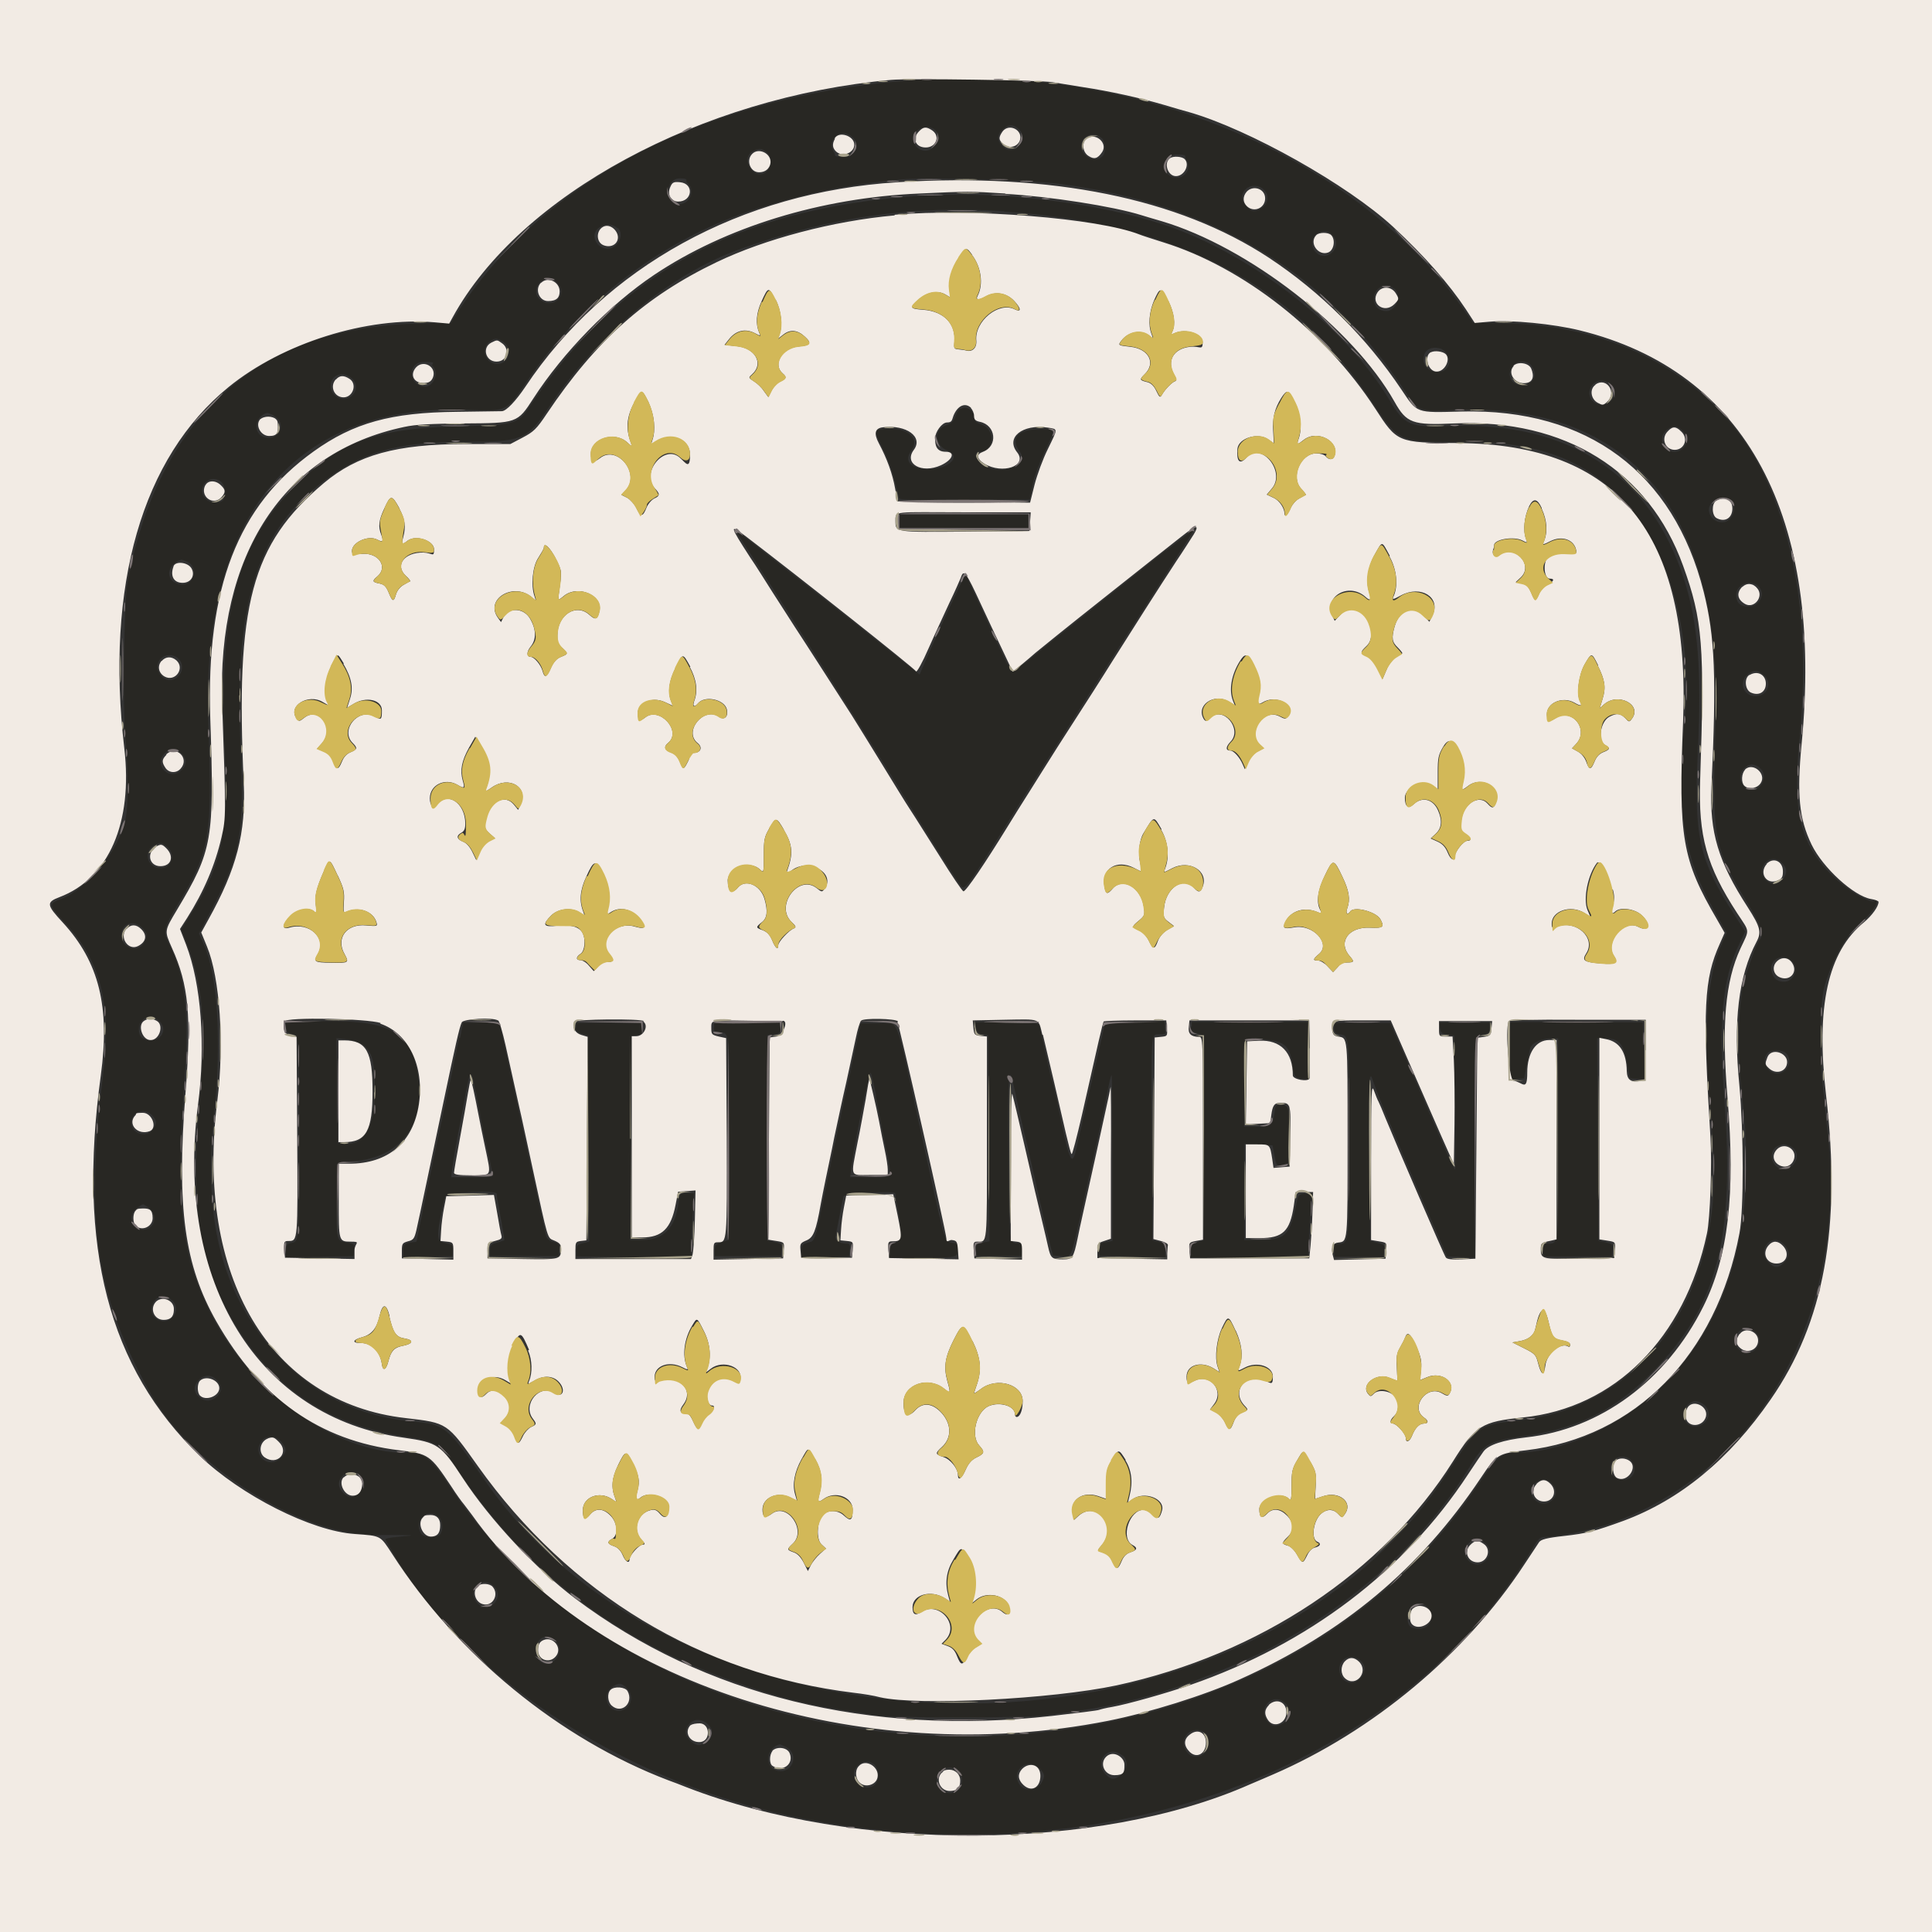 <?xml version="1.0" encoding="UTF-8"?>
<svg id="_Слой_1" data-name="Слой_1" xmlns="http://www.w3.org/2000/svg" version="1.1" viewBox="0 0 600 600">
  <rect x="0" y="0" width="600" height="600" fill="#333333" stroke="none"/>
  <!-- Generator: Adobe Illustrator 29.4.0, SVG Export Plug-In . SVG Version: 2.1.0 Build 152)  -->
  <defs>
    <style>
      .st0 {
        fill: #d2b858;
      }

      .st0, .st1, .st2, .st3, .st4 {
        fill-rule: evenodd;
      }

      .st1 {
        fill: #282723;
      }

      .st2 {
        fill: #7d7575;
      }

      .st3 {
        fill: #f2ebe4;
      }

      .st4 {
        fill: #aaa48d;
      }
    </style>
  </defs>
  <g id="svgg">
    <path id="path0" class="st1" d="M286.6,24.7c-64,3.8-116.6,29.9-143.9,71.4l-2.7,4.2-10.3.2c-49.2.9-81,29.4-90.2,81.1-1,5.7-1.4,38.6-.6,47.3,1,9.7,1,22,0,25.9-2.3,9.8-12,21.5-20.2,24.5-3.8,1.4-3.7,1.7,2,7.9,10.8,11.7,14,25,11.2,47.4-5.5,44.8-2.2,67.4,14.5,97.5,12.7,23.1,46.6,44.6,70.1,44.6s2.7.3,3.2,1.4c21.6,40.7,72.4,75,127.8,86.3,94.6,19.2,186.8-14.5,228.5-83.6,1.9-3.2,2.3-3.5,4.3-3.5,3.4,0,14.3-2.3,19.1-3.9,46.8-16.3,74.2-64.8,68.3-120.6-.4-3.5-1.1-10.5-1.6-15.5-1.2-11.4-.9-26.3.6-31.3,2.8-9.1,7.1-16.3,11.9-20.2,2.1-1.7,4.2-4.5,4.2-5.6s-.5-.3-1.1-.3c-2.2,0-7.4-3.2-11.6-7-10.9-10.1-13.5-20.1-11.3-42.5,3.3-32.4-.3-60-10.7-82.3-13.6-29-43.8-47-80.4-47.7l-10.3-.2-2-2.9c-33.5-48.2-99.8-76.7-168.9-72.7M316.4,40.1c3.2,3.2-1.3,8.6-4.7,5.6-2.1-1.8-2.2-3.6-.5-5.3,1.8-1.8,3.6-1.9,5.2-.3M290.5,40.5c2,1.9-.1,6.3-3,6.3s-3.9-2.5-3.9-3.8c0-3,4.7-4.8,6.9-2.5M264.8,42.6c2.5,2.5.8,6.1-2.8,6.1s-2.3-.4-2.9-1.3c-2.8-4,2.3-8.2,5.7-4.7M342.2,42.9c1.1,1.1,1.3,4.6.2,5.6-2.3,2.3-6.6.2-6.6-3.2s4.1-4.6,6.3-2.4M238.1,47.3c2.5,2,1,6.8-2.1,6.8s-5.6-5.4-2.2-7.1c2-1,2.7-1,4.3.3M368.4,49.6c2.1,3.3-1.4,7-4.9,5.1-3.4-1.8-2.1-6.7,1.8-6.7s2.3.4,3.1,1.6M213.5,56.8c3.4,3.3-1.1,8.7-4.8,5.8-2.6-2.1-1-7.2,2.3-7.2s1.6.7,2.5,1.5M329.2,57.1c47.7,6.4,83,27.6,107.1,64.3,4.3,6.5,3.9,6.4,15.9,5.9,54.1-2.2,82.7,32.1,80.6,96.5-1.2,36.7-.8,39,9.8,56.5,4.3,7.1,5.3,10,3.9,11.5-.9,1-3.5,8.1-5,13.6-1.7,6.4-2,23.2-.5,34.9,4.7,38.2-3,67.6-23.3,88.8-12.2,12.7-31.7,22-46.4,22-4.4,0-6.4,1.3-9.7,6.2-5.7,8.4-7.6,11.1-12.6,17.2-75.5,91.6-244.1,84.8-309-12.4-6.4-9.6-8.1-10.9-13.8-10.9-22.3,0-48.7-18.9-61-43.8-9.1-18.4-10.7-33.6-7.8-73.4,1.4-19.7.1-30.9-4.9-40.8-1.9-3.8-1.7-4.9,2.6-12.1,10.2-16.8,10.9-21.4,9.6-56.6-2.4-64.3,27-99.5,81-97.2,11.5.5,11.7.4,17.5-8.2,17.1-25.6,43.2-45.3,72.2-54.4,16-5,27.8-7.4,44.8-9,7.8-.7,39.9.2,48.9,1.4M392.2,58.7c2.2,1.6,1.8,4.9-.9,6.2-1.9,1-2.5.9-4.2-.8-3.6-3.6.8-8.4,5.1-5.5M291.2,60.5c-59.4,2.8-98,22.8-126.6,65.6-3.8,5.7-4.5,5.9-22.8,6.3-24.2.6-35.8,4.7-49.1,17.5-18.9,18.3-25,40.2-22.9,82.4,1.3,26.6-.8,36.5-11.3,52.9l-2.2,3.5,1.5,3.8c5,12.1,6.3,26.3,4.4,47-3.1,33.8-.7,51.6,9.4,69.4,12.1,21.3,29.2,33.2,53.3,37.1,11.1,1.8,11.7,2.2,17.1,10.3,20.1,30,45.8,50.5,80,63.7,15.5,6,26.7,9.1,39.8,11.1,3.3.5,7.9,1.2,10,1.6,5.6.9,46.2.9,53.1,0,16.7-2.2,21.7-3.2,33.4-6.5,11.1-3.1,29.5-10.6,37.7-15.2,8.3-4.7,10.7-6.2,16-9.8,18.5-12.7,33.8-28.3,44-45,4.9-8,5.8-8.5,17.9-10.3,16.6-2.5,27.7-8.1,39.2-19.7,20.2-20.4,25.7-41.4,22.4-85.1-1.8-23.6-.6-37,4.4-47.4l2.1-4.4-3.3-5.1c-11.1-17.2-12.7-24.4-11.4-51,1.2-25.4,0-39.7-4.3-53.3-10.4-32.5-35.9-49.1-73-47.6-12.1.5-13.8-.2-18.5-8.1-13.5-22.6-43.4-45.8-70.6-54.6-19.7-6.4-48.3-10-70.2-9M311.8,65.7c53.7,3.6,90.2,22.5,114.5,59.4,8,12.1,8.5,12.3,26.5,12.1,24.6-.3,39.7,5.3,52.7,19.7,12.9,14.2,20.1,40.5,17.8,65.4-2.6,29.7-.7,43.1,8.9,60.2l4,7.2-1.9,4.4c-4,9.3-5.2,25.2-3.5,45.4.5,6.2,1.1,13.8,1.3,17,3,45.8-21.8,80.4-60.8,84.7-12.1,1.3-12.2,1.5-21.8,16.2-61,94.3-233.6,95.9-298.7,2.7-12.2-17.5-12.5-17.7-23.2-18.7-20.4-1.9-37.7-12.6-49.5-30.9-10.9-16.7-14.5-37.1-11.6-64.5,2.4-22.3,1.1-43.3-3.2-52.7l-1.5-3.4,4-7.6c9.1-17.4,10.1-23.3,8.9-51.2-1.9-42.7,4.9-65.2,24.3-80.5,12.9-10.2,24.2-13.5,46.2-13.4,16.6,0,18.6-.7,24.9-10.2,15.3-23.1,37.7-41.7,59.6-49.6,27.7-10,53.6-13.7,82.1-11.8M191.9,70.8c2.1,2,0,6.4-3.1,6.4s-4.2-2.6-4.2-3.9c0-3.1,4.8-4.8,7.2-2.4M414.1,73.3c2.9,3.7-2.2,8.3-5.4,5.1-1.6-1.6-1.6-4.5.1-5.7,2-1.4,3.9-1.2,5.3.7M173.1,87.9c1.5,1.9,1.6,3.1.3,4.9-1.9,2.7-6.9,1-6.9-2.3s4.3-5.6,6.6-2.6M433.1,89.7c2.3,2,.5,6.9-2.5,6.9s-3.9-2-3.9-3.9c0-3.4,3.9-5.3,6.3-3M155.7,105.8c3.7,1.9,2.7,7.2-1.2,7.2s-5.3-4.9-2.4-6.9c1.6-1.1,2-1.2,3.7-.2M447.8,108.5c1.5.6,2.7,3.3,2.1,4.9-1.4,3.7-7.8,2.3-7.8-1.7s3.6-4.1,5.7-3.3M134.3,113.6c2.4,2.4,0,7.3-3.2,6.4-4.6-1.3-4.2-7.6.5-7.6s2.1.5,2.7,1.2M475.7,113.7c2,2.9.4,5.9-3.1,5.9s-4.6-3.3-3-5.7c1.4-2.1,4.7-2.2,6.1-.2M109.2,117.4c1.7,1.6,1.8,3.7.2,5.4-2.5,2.5-6.7.5-6.7-3s3.9-4.7,6.5-2.3M500.5,119.5c1.4,1.2,1.3,3.5-.2,5-2.4,2.4-6.7.9-6.7-2.4s3.8-5.3,6.8-2.6M298.2,126.9c-.5.3-1.2,1.4-1.5,2.5-.5,1.4-1.2,2.1-2.7,2.6-4.1,1.3-3.9,6.2.3,8,5,2.1-1,6.5-7.7,5.6-4.4-.6-5.7-2.8-3.5-5.8,2.8-3.8-1.7-7.3-8.3-6.6-3.6.4-3.6,0-.6,6.2,1.5,3,3.1,7.5,3.7,10,.6,2.5,1.2,4.9,1.3,5.3.2.6,4.5.7,20.4.6l20.2-.2.8-4.1c.4-2.4,2-6.8,3.8-10.6,3.5-7.4,3.6-7.2-1.4-7.1-6.9,0-9.4,2.8-6.3,7,3.1,4.2-5,7.4-11.1,4.4-2.3-1.1-3.5-4.4-1.6-4.4,4.8,0,5.4-7,.7-8.5-1.6-.5-2.1-1-2.1-2.1,0-2.2-2.5-3.8-4.2-2.7M85,129.1c4.2,2.2,1.9,7.9-2.8,6.7-3.8-1-3.2-6.7.9-7.6.1,0,1,.4,1.9.8M522.4,133.7c2.8,2.2,1.2,6.6-2.5,6.6s-5.3-5.1-1.7-7.2c1.7-1,2.4-.9,4.2.5M68.8,149.8c1.3,1.1,1.5,4.4.4,5.6-1.1,1.1-4,.9-5.3-.5-3.4-3.4,1.4-8.3,5-5.1M537.5,155.3c2.3,2.1.5,6.9-2.6,6.9s-4.2-2.6-4.2-3.8c0-3.1,4.5-5.1,6.8-3.1M279.4,161.9v2.1h40.1v-4.3h-40.1v2.1M362.2,170.8c-29.1,23.2-40.9,32.6-42.2,33.8q-5.6,5-7.6.8c-2.4-5.1-9.9-21.3-11.3-24.4l-1.2-2.7-1.8,3.6c-1.6,3.2-8.5,18.2-11.4,25l-1.1,2.6-6.6-5.2c-3.6-2.9-7.1-5.7-7.8-6.2-2.1-1.8-26.5-20.9-33.7-26.5-3.8-3-7.5-5.8-8.2-6.4-1.2-1-1.2-.9,0,.9.6,1,4.2,6.5,7.8,12.1,3.7,5.7,7.8,12.1,9.1,14.2,1.4,2.1,4.1,6.4,6.1,9.6,2,3.1,5,7.8,6.6,10.4,1.6,2.6,4.4,6.9,6.1,9.6,1.7,2.7,6.8,10.9,11.4,18.2,12.5,20.3,21.1,33.9,22.2,35.1,1.1,1.2,2.2-.4,15.5-21.7,3.5-5.7,9.6-15.2,13.4-21.2,3.8-6,9-14.1,11.4-17.9,2.4-3.8,5.9-9.3,7.7-12.1,1.8-2.8,4.2-6.5,5.3-8.2,1.1-1.7,5.6-8.8,10.1-15.8,8.9-13.9,9.2-14.3,8.9-14.2-.1,0-4,3.1-8.7,6.8M57.9,174.3c3.9,1.5,2.6,7.6-1.6,7.2-5-.5-5-6,0-7.7,0,0,.8.2,1.6.5M546,182c2.5,2.2.5,6.4-2.9,6.4s-3.9-2-3.9-3.7c0-3.2,4.3-4.9,6.8-2.7M55.2,204.4c1.7,1.2,1.8,4.1.1,5.7-2,2-5,1.2-6.1-1.6-1.4-3.7,2.6-6.5,6-4.2M548,209.8c2.5,2.5.8,6.4-2.8,6.4s-5.2-3.9-2.8-6.4c1.9-1.9,3.6-1.9,5.5,0M56.3,233.9c1.8,1.7,1.8,3.7,0,5.3-3.7,3.5-8.7-1.5-5.2-5.2,1.7-1.8,3.4-1.8,5.2,0M546.4,238.4c2.7,1.9,1.1,6.9-2.2,6.9s-5-4.2-2.5-6.7c1.5-1.5,2.9-1.5,4.7-.3M51.9,263c2.8,2.2,1.5,6.6-2,6.6-4.4,0-5.6-5.7-1.6-7.3,1.8-.7,1.8-.7,3.6.7M553.1,267.7c1.9,1.6,2.1,3.4.7,5.2-1.5,1.9-3.7,2.1-5.4.4-3.4-3.4,1.1-8.7,4.7-5.6M44.1,288.1c1.7,1.7,1.9,2.8.5,4.9-2,3.1-6.9,1.3-6.9-2.5s3.8-5,6.4-2.4M556.5,298.5c2.3,2.3.7,6.4-2.5,6.4s-3.9-2.8-3.9-4.2c0-3.3,4-4.6,6.4-2.2M50,317.7c2.4,3.3-1.7,6.9-5.6,4.8-1.6-.8-1.7-4-.2-5.6,1.4-1.6,4.3-1.2,5.8.8M94.3,317.4l-5.7.2.2,1.6c.1,1.2.6,1.7,1.7,1.9,2.4.3,2.4,0,2.4,31.7,0,33.5,0,32.7-2.4,33.2-1.5.3-1.7.6-1.7,2.4v2.1l10.5-.2,10.5-.2.2-1.9c.2-1.8,0-1.9-2.3-2.3-3.2-.5-3.2-.5-2.9-14l.2-10.9,4.9-.4c14-1.1,21.7-10.6,20.1-24.9-1.8-15.9-8.8-19.5-35.4-18.4M352.1,317.5c-8.7.2-9,.2-9.2,1.5-.2.7-.7,3.1-1.2,5.3s-1.7,7.6-2.8,12.1c-1,4.5-2.2,9.8-2.7,11.8-.5,2-1.3,5.8-1.9,8.4-1.4,6.3-2.2,4.4-6-14.5-.4-2-1-4.6-1.4-5.8s-1.4-5.5-2.3-9.7c-.9-4.2-1.7-7.9-1.9-8.3-.2-.6-2.7-.8-10-.8h-9.8l.2,1.7c.2,1.3.6,1.7,2,2l1.8.3.2,32,.2,32-2.2.4c-2,.4-2.1.6-2,2.3l.2,1.9h14l.2-2c.2-1.7,0-2-1.2-2-2.9,0-2.9.6-3.1-26.6-.2-22.3,0-28,1-24.9.1.4,1,4,1.8,8,.9,4,2.1,9.5,2.8,12.1.6,2.7,1.7,7.4,2.4,10.5,2.8,12.7,3.8,17,4.8,20.8l1,3.9,2.4.2c3.5.3,3.1,1,6.3-13.2.6-2.8,2.5-11.3,4.2-18.8,1.7-7.5,3.5-16,4-18.8.5-2.8,1.1-5.3,1.3-5.4.2-.2.3,11.4.3,25.6v25.9l-2.2.4c-2,.4-2.1.6-2,2.3l.2,1.9,10.2.2,10.2.2v-2.1c0-1.9-.2-2.2-2-2.6l-2-.5-.2-30.6c-.2-34.3-.3-33.4,2.3-33.4s1.8-.2,1.8-2.1-.2-2.1-.5-2c-.3,0-4.5.2-9.4.3M369.8,318.8c0,1.2.4,1.7,2,2.1l2,.6v63.7l-2,.6c-1.7.5-2,.8-2,2.6v2.1h18.2s18.2,0,18.2,0l.4-7.1c.2-3.9.5-8.4.6-10l.2-2.9-2.1.2c-2.1.2-2.1.2-2.9,4.1-1.8,8.7-3.5,10.3-10.9,10.3h-5.1v-29.8l4.4.2,4.4.2.6,3.2c.6,3.1.6,3.2,2.4,3l1.9-.2.2-7.9c.2-9.8,0-10.6-2.3-10.6s-1.8.2-2.2,2.6c-.6,3.7-1.1,4.1-5.5,4.1h-3.9v-13.4c0-15.5-.6-14.4,6.9-13.6,5.9.6,7.3,2.1,8.1,7.9.4,3.6.8,4,3.4,4.3l1.7.2v-17.9h-36.4v1.5M469,317.6c-.1.1-.3,4.2-.3,9v8.7l2.3-.2,2.3-.2.8-3.9c.4-2.2.9-4.6,1.1-5.4.4-1.7,3.5-3.1,6.6-3.1h2.1v31.2c0,34.5.2,32.5-3.6,32.5s-1.3.3-1.1,2l.2,2h21.2l.2-1.9c.2-1.8,0-1.9-2.1-2.5l-2.3-.5-.2-31.4-.2-31.4h2.2c4.8,0,5.9,1.3,7.2,8.3l.8,4.1,2.3.2,2.3.2-.3-8.9-.3-8.9h-20.5c-11.3-.2-20.6-.1-20.7,0M142.6,322.3c-.5,2.6-2.6,12.6-4.7,22.3-3.4,15.8-8.5,40.4-8.5,40.8s-1,.3-2.1.5c-1.9.4-2.1.6-2.1,2.5v2.1l7.7-.2,7.7-.2v-1.7c.1-1.8,0-1.9-2.9-2.5-2.2-.5-2.2-2.9.5-14.2.3-1.4,16.1-2.3,16.1-.9s.6,3.6,1.2,7.4c.7,3.8,1.2,6.9,1.1,7,0,0-1.1.4-2.3.7-1.8.5-2.1.8-2.1,2.4v1.8h21.3l.2-1.9c.2-1.8,0-2-1.8-2.5-1.5-.4-2.1-1-2.4-2.3-.2-1-3.4-15.2-6.9-31.5s-6.7-30.8-7-32l-.5-2.3h-11.3l-.9,4.7M178.6,319c0,1,.5,1.5,2,2l2,.6.2,32,.2,32-2,.5c-1.7.4-2,.8-2,2.3v1.8s17.8.2,17.8.2l17.8.2v-2.3c0-1.3.3-5.8.5-10l.4-7.7h-2.2c-2.2,0-2.2,0-2.6,3.1-.9,7.5-4.7,11.4-11.1,11.4h-3.9l.2-31.7.2-31.7,1.7-.2c1.4-.2,1.7-.5,1.7-2v-1.8h-20.6v1.4M221.7,319.1c0,1.2.3,1.5,1.5,1.5,3.5,0,3.4-.9,3.2,33.2l-.2,31.3-2.1.7c-1.8.6-2.1,1-2.1,2.5v1.8h20.6l.2-1.9c.2-1.7,0-1.9-2.1-2.4l-2.3-.6v-63.8l2-.2c1.7-.2,2-.4,2-2v-1.8h-20.6v1.5M266.9,319.6c-.5,2.6-2.9,13.6-4.8,22.3-.8,3.8-3.1,14.4-4.9,23.4-4.4,21.5-3.9,19.9-6.3,20.6-1.7.5-2,.8-2,2.6v2.1l7.4-.2,7.4-.2.2-2c.2-1.7,0-2-1.1-2-2,0-3.6-1.1-3.3-2.3.1-.6.7-3.4,1.2-6.2.5-2.8,1.1-5.6,1.3-6.2.3-.9,16-1.8,16-.9,0,0,.5,3.3,1.2,7.1q1.3,7.7-1.2,8.3c-1.6.3-1.8.7-1.8,2.5v2.1h9.7c11.1,0,11.6-.1,11.6-2.5s-.3-1.8-2-2.2c-2.3-.6-1.6,2-10.4-38.4-7.3-33.4-5.7-29.7-12.4-29.7h-5.4l-.4,2M414.3,319.3c.1,1.3.6,1.7,1.7,1.9,3.1.4,3,0,3,32.7s0,32.4-3.4,32.4-1.5.2-1.3,2l.2,2h15.2l.2-1.9c.2-1.7,0-1.9-2.1-2.4l-2.3-.6-.3-25.4c-.3-23.2,0-28,1-24.9.6,1.8,3.3,8.8,4.2,10.8.4,1,2.1,4.9,3.6,8.5,2.8,6.8,6.8,16.1,12.4,28.8l3,7,4.3.2,4.3.2v-34c0-36.3-.1-35,3-35.4,1.1-.2,1.6-.6,1.7-1.9l.2-1.7h-15.9l.2,1.7c.2,1.4.5,1.7,2.3,2l2.1.3.3,20.8c.2,11.4.1,20.8,0,20.8s-1.3-2.1-2.4-4.7c-4.9-11.4-15.3-35.3-16.5-37.9l-1.3-2.9h-17.5l.2,1.7M112.4,324.2c3.2,2.4,4,5.1,4,14.7s-2.6,16.8-9.1,16.3l-2.4-.2-.2-16.3-.2-16.3,3.2.4c1.8.2,3.9.9,4.7,1.5M554.7,327.1c2.2,2.2.4,6.3-2.7,6.3s-5.2-3.8-3.1-6.3c1-1.2,4.5-1.2,5.8,0M147.8,339.2c1.2,6.7,2.5,13.5,4.1,20.4.6,2.9,1.2,5.4,1.2,5.6s-2.9.4-6.5.4h-6.5l.4-3.2c.2-1.8,1.1-6.5,1.8-10.5.8-4,1.9-10,2.5-13.2,1.3-6.9,1.6-6.9,2.9.5M272,340.4c.7,3.7,2,10.6,3,15.5,2.2,10.6,2.6,9.7-4.9,9.7h-6.1l.4-3.1c.7-6,5.5-29.7,6-29.3.2.2,1,3.5,1.7,7.1M47.6,346.8c1.1,1.5,1.1,1.7.2,3.5-1.7,3.3-7,2.1-7-1.6s4.5-5,6.8-1.9M555.9,355.9c4.2,1.9,1.6,8.1-3,7-3.1-.8-3.6-5.9-.8-7,1.8-.7,2-.7,3.7,0M46.4,375.3c2.8,2.2,1.5,6.6-1.9,6.6s-5.1-4.3-2.1-6.6c.9-.7,1.8-1.3,2-1.3s1.2.6,2,1.3M553.7,386.1c2.1,1.8,2.3,4.1.5,5.9-1.9,1.9-3.1,2-5,0-3.6-3.6.7-9.2,4.5-5.9M53.4,403.8c1.7,1.5,1.7,3.8.1,5.4-2.6,2.6-7.1.3-6.4-3.2.7-3.4,3.9-4.5,6.3-2.2M545.1,413.6c1.7,1.6,1.8,3.7.2,5.4-3.5,3.5-8.8-1.6-5.4-5.3,1.7-1.8,3.4-1.8,5.2,0M67.6,428.9c1.7,2.2,1.1,4.3-1.6,5.7-2.8,1.5-6.7-2-5.2-4.7,1.6-3.1,4.8-3.5,6.8-1M530.5,438.1c.9,3.4-3.2,6.2-6.1,4.3-2.7-1.8-1.8-6.1,1.5-7.2,1.5-.5,4.2,1.2,4.6,2.9M87.5,447.9c1.6,2.1,1.6,3-.2,4.8-3.8,3.8-9.1-.7-6.1-5.1,1.4-2,4.6-1.8,6.3.3M506.7,453.7c2,2.9.6,5.9-2.9,5.9s-4.8-4-2.5-6.3c1.4-1.4,4.3-1.2,5.4.4M111.9,458.3c1.6,1.4,1.4,3.6-.4,5.4-1.7,1.7-3.5,1.6-5.3-.5-3.1-3.6,2.2-8.2,5.7-4.9M482.7,461.7c2.1,3.6-3,7.1-6,4.1-1.5-1.5-1.6-3.8-.2-5,2.3-2,4.7-1.7,6.2,1M136.2,471c1.3,1.1,1.5,4.4.4,5.6-1.2,1.2-5.2.9-5.9-.4-2.2-4.2,2.1-8.2,5.5-5.1M461.3,479.2c1.7,1.6,1.8,3.7.2,5.4-3.6,3.6-8.9-1.5-5.4-5.3,1.7-1.8,3.4-1.8,5.2,0M153.6,492.8c3.1,3.9-2,8.6-5.4,5-.7-.7-1.2-2-1.2-2.8,0-3.6,4.3-5,6.6-2.1M443.3,499.1c2.5,2.5,1.1,6.7-2.4,6.7s-3.7-1.3-3.8-3.5c-.1-3.8,3.6-5.7,6.2-3.2M172.5,509.5c1.6,1.6,1.6,4.5-.1,6-2.6,2.5-6,.8-6-3s3.5-5.6,6.1-3M422.8,516c2.7,2.4-.8,7.7-4.3,6.4-.9-.3-1.9-1.3-2.2-2.2-1.6-4.5,2.8-7.5,6.5-4.3M194.7,524.3c2.6,2.6,1,7-2.6,7s-5.1-5-2.2-7.2c2.1-1.6,3-1.6,4.8.2M398.9,528.7c2.9,2.5,1.8,6.2-2.1,7.2-1.3.3-1.9,0-3.1-1.2-3.3-3.9,1.3-9.2,5.2-6M218.6,534.6c3.7,1.9,3.2,6-1,7.3-1.9.6-5.1-2.5-4.6-4.5.7-2.8,3.3-4,5.6-2.8M374.3,538.2c.7.5,1.1,1.6,1.1,3.2,0,4-4.9,5.7-7,2.4-2.7-4.1,2-8.5,5.9-5.6M244.2,542.6c4.2,2.2,1.8,8.5-2.8,7.3-4.1-1-3.5-7.2.8-8.2.1,0,1,.4,2,.9M348.7,545.2c2.3,2,.9,6-2.4,7.1-1,.3-1.7,0-2.9-1.2-3.9-4.2.9-9.6,5.3-5.8M271.6,548.1c1.3,1.2,1.5,4.4.4,5.8-1.6,2.1-5.4,1.4-6.5-1.3-1.6-3.8,3.1-7.2,6.2-4.5M322.8,549.2c1.7,1.7,1.8,2.3.8,4.2-1.4,2.7-5.2,3.2-6.9.9-3-4.3,2.3-8.8,6.1-5.1M297.7,549.9c1.4,1.3,1.4,4.3.1,5.8-2.3,2.5-6.9.7-6.9-2.7s4.1-5.4,6.8-3"/>
    <path id="path1" class="st3" d="M-3.6,300v303.6h607.1V-3.6H-3.6v303.6M326.7,25.5c1.8.3,6.3,1,9.9,1.6,7.9,1.2,17.5,3.3,25,5.5,3,.9,6.4,1.9,7.6,2.2,18.8,5.4,49.3,22.6,63.4,35.6,10,9.3,17.5,17.9,22.6,25.6l2.8,4.3,4.6-.4c6.8-.6,19.9.7,28,2.7,51.7,12.7,75.8,57.7,68.9,128.5-1.5,15.6-.8,23.1,3.1,31.2,3.5,7.2,13.1,16,18.5,16.9,1.3.2,2.3.6,2.3.9,0,1.4-2,4.2-4.5,6.3-11.3,9.2-15,26.2-11.8,53.7,4.8,41.1-.6,70.6-17.2,94.5-12.9,18.7-28.2,31.2-45.7,37.7-9.1,3.3-11.4,3.9-18.4,4.7-5.5.6-7.2,1.1-7.8,1.9-.4.6-2.5,3.8-4.7,7.1-18.2,27.7-47,51.7-78,65.1-2.8,1.2-6,2.6-7,3-47,20.9-122.8,21.3-175.2.9-1.8-.7-4.3-1.7-5.5-2.1-33.9-12.9-65.7-39-85.8-70.3-3.8-5.8-3.3-5.6-11.6-6.2-13.5-.9-35.4-12-48.2-24.3-28.3-27.4-38-64.6-30.7-118.1,2.9-21.3-.5-35.2-11.8-47.5-5.1-5.5-5.2-6.3-1-7.9,15.3-5.8,22.8-23.1,20.1-46.2-5.9-50.6,5.5-90.3,32.4-112.2,16.8-13.7,43-21.9,64.1-20.1l4.4.4,1.1-2c20.8-37.9,77.1-68.4,136.2-73.7,5.2-.5,46.5.1,49.8.7M285.4,40.8c-2.2,2.2-1.1,5,2.1,5s4.6-3.5,2-5.3c-1.8-1.2-2.7-1.2-4.1.3M311.3,40.9c-1.2,1.8-1.2,2.5.2,3.8,1.7,1.6,4.4,1,5.2-1,1.2-3.3-3.4-5.6-5.4-2.8M259.3,43.1c-.9,1.6-.8,2.8.3,3.9,1.9,1.9,5.7.6,5.7-2.1s-4.8-4.3-6.1-1.9M337.2,43.3c-1.3,1.3-.9,4,.8,5.1,1.8,1.2,2.9.9,4.3-1.2,1.9-3-2.5-6.4-5.1-3.9M233.6,47.8c-2,2-.6,5.7,2.1,5.7s3.6-2,3.6-3.2c0-2.8-3.8-4.5-5.7-2.5M363.4,49.1c-2.1,1.4-.8,5.6,1.8,5.6s4.4-3.6,2.7-5.3c-.8-.8-3.5-1-4.5-.3M278.7,56.6c-48.5,3-90.7,26.2-115.6,63.6-2.9,4.3-5.8,7.4-7.2,7.5-.4,0-6.7.1-14.1.2-20.3.2-32,3.4-44.4,12.3-23.6,16.9-33.4,42.3-32.1,82.8,1.3,37.9.7,41.1-10.3,59.5-4,6.7-4,6.5-1.6,11.9,5.2,11.5,6.1,21.1,4.2,45.2-2.8,35.4-.3,53.4,9.6,70.8,13.7,24,32.1,37,56.8,40,9.2,1.1,9.6,1.4,16.2,11.3,1.4,2.2,3.2,4.7,3.9,5.5.7.9,1.8,2.4,2.5,3.3,37,52.1,120.6,79.2,197.6,63.9,12.6-2.5,29.9-7.9,40.7-12.8,32.3-14.5,56.1-34.4,74.9-62.5,5-7.5,5.4-7.7,14.1-8.7,34-4,59.2-29.6,66.3-67.4,1.4-7.3,1.3-31.7,0-45.7-2-20-.3-34.2,5.3-44.8,1.6-3,1.2-4.6-2.7-10.7-9.2-14.2-11.9-23.3-11.3-37.4,1.6-34.1,1.1-46.6-2.4-60.6-9.3-37-36.1-57-75.2-56-14.3.4-13.7.6-18.6-6.7-10.9-16.3-25.1-30.4-41.3-41.1-28-18.4-67.3-26.4-115.4-23.4M208.2,58c-1.1,2.3.1,4.6,2.4,4.6,4.5,0,5-5.6.6-6-1.9-.2-2.4,0-3,1.4M387.2,59.5c-1.3,1.5-1.3,3.3.1,4.6,2.2,2,5.6.5,5.6-2.5s-3.7-4.2-5.7-2.1M312.2,60.2c13.8.8,33.6,3.9,42.2,6.6,1,.3,3.9,1.2,6.4,1.9,26.9,8,59.4,33.2,72.3,56.1,3.7,6.6,5.6,7.3,18.5,6.7,34.4-1.5,60.5,14.7,71.1,44.2,6.1,16.9,6.7,24.9,5.3,66.5-.6,17.5,2,26.8,11.5,41.4,4,6.1,3.9,4.8,1,11-4.7,10.2-5.9,23.4-4,46.4,2.5,30,.2,49.2-7.5,64.7-11.5,23.1-32.1,38.2-55.1,40.7-7,.8-11.7,2.3-13.2,4.4-.5.7-2.7,3.9-4.8,7.1-19.7,30-49.6,52.7-86.3,65.4-7.2,2.5-19.6,6-24.2,6.8-1.9.3-3.8.8-4,.9-.3.2-6.9,1-14.7,1.9-56.8,6.3-108-6.3-148.1-36.5-12.1-9.1-26.4-24.4-34.9-37.4-6.8-10.4-7.8-11-18.2-12.5-45.3-6.2-71.2-48.1-64-103.5,2.4-18.3,1-37.4-3.7-49.6l-1.9-4.9,2.2-3.4c5.2-8.2,8.7-16.4,10.7-25.1,1.4-6.2,1.4-6.6.2-41.1-1.7-46.8,19.1-78.4,56.5-86.3,3.6-.8,8.4-1,18.5-1.1,16.6-.1,16.7-.1,21.6-7.7,9.3-14.4,23.8-29.2,37.5-38.4,22.2-14.9,51.9-24,82.4-25.3,15.1-.7,15.9-.7,26.7,0M277.8,66.9c-19,1.7-40.2,7.3-55.2,14.5-22.1,10.6-37.5,24.3-52.8,47.1-3.2,4.8-4.1,5.6-7.5,7.4l-3.8,2h-13.8c-21.7,0-33.7,3.4-44.1,12.1-22.6,19.1-27.5,37.6-24.9,93.2.7,15.5-2.2,26.6-11,42.4l-2.2,4,1.8,4.4c4,9.7,5.4,30.2,3.2,47.8-6.9,54.6,16.3,93.8,58.5,98.6,13,1.5,12.8,1.4,22.4,14.9,28.3,39.8,69.3,64.6,116.7,70.4,2.7.3,6.4.9,8.2,1.4,11.8,2.7,53.4.6,73.5-3.7,44.3-9.6,82.7-35.1,104.4-69.5,7-11.2,9-12.4,21.8-13.7,28.5-2.9,50.2-24.6,57.1-57.1,1-4.5,1.6-21.7,1.1-29.8-2.5-40.4-2-49.3,2.9-60.2l1.5-3.4-2.4-4.2c-10.8-18.5-12-25.3-10.5-61.5,2.3-58.4-20.2-86.1-70-86.4-18.7-.1-18.8-.2-25.6-10.7-15.6-24-41-43.9-65.7-51.6-3.5-1.1-6.9-2.2-7.6-2.5-12.6-5-52.5-8.2-75.9-6.1M186.9,70.7c-1.8,1.4-1.6,4.5.4,5.4,2.3,1,4.6-.2,4.6-2.4s-2.8-4.7-5-3M408.8,73c-2.4,2.4.6,6.6,3.7,5.4,1.8-.7,2.3-4,.9-5.4-.9-.9-3.7-.9-4.6,0M301.8,79.1c2.9,3.7,3.7,9.2,1.8,12.8-.7,1.3.4,1.4,2.5.2,2.9-1.7,6.4-1.2,8.8,1.3,2.2,2.3,2.4,3.7.3,2.7-4.9-2.6-12.6,3.6-12,9.7.2,2.3-1.3,3.7-3.4,3-.3-.1-1.3-.2-2.1-.3-1.4-.1-1.5-.3-1.3-2.3.5-5.6-3.2-9.5-9.7-10-4.2-.3-4.3-.6-1.5-3.1,2.7-2.4,6-3,8.3-1.7l1.7,1-.3-2.1c-.5-3,.8-7.4,3-10.5,2.2-3.1,2.2-3.1,4-.7M168,87.8c-2,2-.6,5.7,2.2,5.7s3.6-1.2,3.6-3c0-3-3.7-4.7-5.7-2.7M427.8,90.8c-2.3,3.5,2.1,6.7,5.2,3.7,1.5-1.5,1.5-1.7.6-3.2-1.3-2.4-4.4-2.6-5.8-.5M240.9,93.1c1.7,3.3,2.2,7.9,1.2,10.7l-.5,1.4,1.8-1.4c2.1-1.6,4.4-1.3,6.6.8,2.2,2,1.7,2.7-2,3-5.1.4-8.2,5.6-4.9,8.4,1.3,1.1,1.1,1.6-.8,2.5-.9.4-2.1,1.7-2.7,2.8l-1,2-1.4-1.9c-.7-1.1-2.1-2.4-3.1-3-1.7-1.1-1.7-1.1-.5-2.2,3.7-3.3.9-8.2-4.9-8.7l-3.7-.4,1.6-2c2.1-2.5,4.9-3.1,7.7-1.7,1.9,1,2,1,1.5,0-1.2-2.8-1-6,.7-9.8,2.1-4.6,2.2-4.6,4.2-.6M362.9,93.6c1.8,3.7,2.2,7.2,1.2,9.3-.5,1-.4,1.1.6.6,3.4-1.6,8.8.1,8.8,2.8s-.8,1.1-3.8,1.4c-5.2.5-7.5,4.3-5.1,8.6.8,1.4.9,1.9.3,2.1-.9.3-3,2.4-4,4.1-.6,1.1-.8,1-1.8-1.1-.7-1.5-1.6-2.4-2.7-2.7-2.5-.6-2.6-.8-1-2.4,3.7-3.5,1.4-8-4.4-8.6-3.7-.4-3.8-.5-2.9-1.7,2.2-3.1,6.5-3.8,9-1.6,1,.9,1.1.9.5-.7-1.1-2.8-.7-6.8.8-10.4,1.9-4.2,2.1-4.2,4.3.3M152.6,106.4c-3,1.5-1.8,5.9,1.6,5.9s4.2-4,1.7-5.7c-1.5-1.1-1.5-1.1-3.3-.2M444.3,109.4c-2.2,1.3-.7,6.1,1.9,6,2.5,0,4.4-3.8,2.8-5.4-.9-.9-3.5-1.2-4.6-.6M129.2,114.1c-2.2,2.5-.4,5.3,3.1,4.8,1.1-.1,1.8-.7,2.2-1.8,1.1-3.2-3-5.5-5.3-3M470.1,113.7c-1.9,1.9,0,5.3,3.1,5.3s3.3-2.3,2.3-4.6c-.8-1.7-4.1-2.2-5.5-.8M104.3,117.8c-2,2.2-.5,5.6,2.4,5.6s4.3-4.1,1.9-5.7c-1.8-1.2-3.1-1.2-4.3.2M495.5,119.5c-1.9,1.3-1.5,4.4.7,5.6,1.5.8,1.7.8,2.9-.3,3.2-2.9-.2-7.8-3.6-5.4M201.4,125c1.8,3.7,2.3,8.6,1.2,11.7-.5,1.5-.5,1.5.9.5,4.8-3.2,10.8-.9,10.8,4s-1.4,2.5-3.1,1c-4.8-4.5-12.4,4.7-7.8,9.5,1.6,1.7,1.6,2.3-.2,3.1-.8.4-1.9,1.6-2.4,2.8-1.2,3-1.8,3-3.1.3-.6-1.3-2-2.8-2.9-3.3l-1.8-.9,1.3-1.4c4.8-5.1-2.6-14.3-8-10-1.9,1.5-2.8,1.1-2.8-1.3,0-4.8,7.4-7.2,11.3-3.6,1.4,1.3,1.6,1.4,1.2.3-1.9-4.9-1.4-8.9,1.8-14.1,1.6-2.6,1.7-2.5,3.7,1.5M402.2,125c1.8,3.7,2.2,8.3,1.1,11.3-.7,1.9-.4,1.9,1.6.3,4.2-3.3,11.3.5,9.5,5.1-.5,1.2-1.7,1.2-2.7,0-.4-.5-1.7-.9-2.9-.9-4.9,0-8.1,7.4-4.7,11,.9,1,1.6,1.8,1.4,1.9-.1,0-1.1.6-2,1.1-1,.5-2.1,1.8-2.6,2.8-.9,2.2-2,3.2-2,1.8s-1.4-3.9-3.4-4.8l-2.1-1,1.6-1.9c4.4-5.2-3.3-14.7-7.9-9.6-2.1,2.3-3.1,1.3-2.8-2.7.3-3.4,6.5-5.2,9.6-2.9l1.7,1.2-.2-3.8c-.3-4.1.5-7.1,2.5-10.3,1.8-2.8,2.3-2.6,4.2,1.4M301.5,126.7c.5.5,1,1.6,1,2.4,0,1.2.4,1.6,1.8,1.9,5,1,5.7,7.5,1,9.3-2.2.8-2,2.2.4,3.7,5.6,3.4,13.5.7,10.2-3.5-3.7-4.6,1.6-8.9,9.5-7.7,3.2.5,3.2.1,0,6.7-1.5,3-3.3,7.9-4.1,11l-1.4,5.6-20.6-.2-20.6-.2-.7-3.9c-.8-4.6-2.5-9.3-5.1-14.2q-2.4-4.5,1.3-4.9c7.3-.9,12.6,3,9.6,7-3.2,4.3,2.4,7.5,8.4,4.8,3.7-1.7,4.6-4.2,1.5-4.2s-3.3-2.3-3.3-4.2,2.1-4.9,3.7-4.9,1.5-.7,2-2.1c1.3-3.2,3.7-4.2,5.5-2.4M80.9,130.1c-1.8,1.8,0,5.3,2.7,5.3s2.7-1.2,2.7-3-.3-1.9-.7-2.3-1.4-.7-2.3-.7-1.9.3-2.3.7M517.8,134.1c-2,2.2-.6,5.6,2.3,5.6s4.3-3.3,2.2-5.5-3.1-1.6-4.5-.1M63.8,150.6c-1.9,3.5,2.4,6.7,5,3.8,1.3-1.5,1.3-2.3-.2-3.7-1.6-1.6-4-1.6-4.8,0M124,157.9c1.8,3.4,2.1,5.7,1.2,9-.6,2.2-.3,2.4,1.4,1,2.6-1.9,8.2,0,8.2,2.7s-.5,1.1-3.3,1c-5.9-.1-9,3.9-5.5,7.2.9.8,1.5,1.6,1.4,1.7-.1,0-1.1.6-2,1.1-1.1.6-2,1.7-2.4,2.9-.7,2.5-1.1,2.5-2.3-.5-.8-1.9-1.4-2.5-2.9-2.8-2.2-.4-2.3-.8-.6-2.2,3.4-2.9.4-7.4-4.7-7-2.8.2-3.2.1-3.2-.9,0-2.7,5.1-5,7.9-3.5,1.7.9,2,.6,1.2-1.5-1-2.6-.8-4.5,1-8.3,1.9-4.2,2.3-4.2,4.6,0M478.8,158c1.7,3.7,1.9,7.4.6,10.3-.4.9-.1.9,2-.2,3.7-1.9,7.5-.5,8.1,2.8.2,1.1,0,1.2-3.6,1-3-.2-4.1,0-5,.9-1.8,1.6-1.5,6.9.4,6.9s.9,1.1-.8,1.9c-.9.4-2.1,1.7-2.5,2.8-1.1,2.5-1.3,2.5-2.5-.4-.8-1.8-1.4-2.5-2.9-2.8l-1.9-.4,1.5-1.4c4.4-4-2.1-10.7-6.7-6.9-1.1.9-2.3-.3-1.8-1.8.2-.4.3-1.1.3-1.4,0-1.8,6-2.8,8.7-1.5,1.7.9,1.7.8,1.2-.5-1-2.6-.5-6.9,1-10.1q1.9-3.9,3.9.6M533,155.5c-1.5.9-1.4,4.6.1,5.4,2.6,1.4,4.9,0,4.9-3s-2.6-3.8-5-2.4M319.9,162l-.2,2.9-20,.2c-21.7.2-21.6.2-21.6-3.2s-.8-2.8,21.4-2.8h20.6l-.2,2.9M370.7,166c-.9,1.4-3.3,5.2-5.4,8.3-2.1,3.2-6.5,10-9.8,15.2-3.3,5.2-6.8,10.7-7.8,12.3-1,1.6-3.2,5-4.8,7.6-1.6,2.6-4.8,7.5-6.9,10.8-4.4,6.9-6.8,10.5-10.1,15.8-1.3,2-4,6.4-6.1,9.7-2.1,3.3-5.3,8.4-7,11.2-6.7,10.9-12.9,20.1-13.6,19.9-.4-.1-3.7-5-7.3-10.8-3.7-5.8-7.8-12.4-9.2-14.5-1.4-2.1-5.3-8.5-8.8-14.2-3.5-5.7-7.7-12.5-9.4-15.2-6.5-10.1-14.5-22.6-17.6-27.3-1.7-2.7-4.9-7.6-7-10.9-2.1-3.3-5.2-8.3-7-10.9-6.4-9.9-6.5-10.4-1.1-6.3,16.4,12.5,52.1,40.8,52.7,41.8.2.4,2-2.8,3.9-7.2,1.9-4.3,4.9-10.7,6.5-14.2,1.7-3.5,3.2-7,3.5-7.7.9-2.8,1.6-1.8,6.3,8.4,1.6,3.5,4.5,9.6,6.4,13.6l3.4,7.2,2.9-2.3c1.6-1.3,3.4-2.9,4.1-3.5.7-.6,10.2-8.3,21.2-17,11-8.7,21.8-17.3,24-19,4.9-3.9,6-4.1,3.9-.6M431.5,172.8c2.3,4,2.8,9.3,1.2,12.6-.4.9,0,.8,2.4-.5,6.2-3.3,12.4.6,9.8,6.1l-1,2.1-1.7-1.9c-3.3-3.5-7.6-1.9-9.1,3.4-1,3.6-.8,4.8,1,6.5.9.9,1.5,1.7,1.4,1.8-.1,0-1,.7-2,1.2-.9.6-2.3,2.3-2.9,3.9l-1.2,2.8-1.6-3.2c-1-2.1-2.1-3.4-3.3-3.9-2.1-.9-2.1-1.2-.2-3,1.8-1.6,2-4.4.7-7.5-1.8-4.2-6-5.3-8.8-2.2l-1.7,1.8-.7-1.5c-2.8-6.1,5.1-10.6,10.3-5.9,1.5,1.4,1.9.8,1.1-1.5-1.1-3.2-.4-7.9,1.8-11.8,2.4-4.2,2-4.3,4.6.5M172.5,173.4c2,3.9,2,4,1.4,8.3-.7,5.2-.8,5,1.3,3.3,4.3-3.4,11.9-.2,11,4.6-.6,2.8-1.2,3.1-3.1,1.4-4.1-3.8-10-.1-10,6.3s.4,2.8,1.5,3.9c1.9,1.8,1.9,1.9-.4,2.8-1.3.5-2.3,1.6-3.1,3.4-1.3,3-2,3.3-2.6,1-.5-1.9-2.6-4.4-3.7-4.4s-1.5-1.3,0-3.2c1.8-2.2,1.8-5.3-.2-8.7-1.9-3.3-6.6-3.6-8.2-.5l-.8,1.6-1-1.4c-4.1-5.9,5.1-11.2,10.7-6.2,1.2,1.1,1.2,1.1.7-.4-1.2-3.4-.6-9.4,1.2-12,.9-1.4,1.7-2.8,1.7-3.1,0-1.9,1.9-.1,3.7,3.4M53.9,175.9c-1.1,2.9,0,5.1,2.8,5.1s4-2.5,2.7-4.6c-1.2-1.8-4.8-2.2-5.5-.6M541.1,182.2c-1.9,1.9-1.6,4,.9,5.4,2.8,1.5,5.8-2.3,3.8-4.8-1.3-1.7-3.3-1.9-4.7-.5M106.6,206.1c2.6,4.4,3.2,7.6,2.1,10.9l-.9,2.8,2-1.2c3.9-2.4,8.8-1.3,8.8,2s-.3,2.9-2.5,1.8c-5-2.5-10.5,4.4-6.6,8.3,1.6,1.6,1.5,2-.6,2.9-1.2.5-2.1,1.4-2.7,2.9-1.1,2.7-1.7,2.7-2.7,0-.6-1.6-1.4-2.4-2.9-3.1l-2.1-.9,1.6-1.8c3.9-4.6-1-11.4-5.6-7.8-1.5,1.2-1.6,1.2-2.4.2-2.8-3.8,3.6-7.8,8.1-5.1,2.2,1.3,2.2,1.3,1.5.1-1.6-2.9-.4-9.3,2.6-13.9.7-1.1.7-1,2.5,1.9M214.2,207.1c2.1,3.8,2.6,7.5,1.4,10.6-.6,1.7,0,2.1,1.2.7,2.1-2.5,8.1-1.2,8.9,1.8.6,2.3-.7,3.6-2.4,2.4-4.7-3.3-11.2,4.6-6.6,8.2,1.6,1.3.9,3-1.2,3s-1,1.1-1.7,2.4c-1.5,3-1.6,3-2.7.3-.6-1.4-1.5-2.4-2.7-2.8-2-.7-2.4-1.8-.9-3,4.4-3.6-2.7-11.4-7.1-7.9-1.8,1.4-2.3,1.1-2.3-1.5s4-5.2,8.3-3.3l2.6,1.2-.6-1.5c-1.1-2.9-.6-6.3,1.4-10.3,2.3-4.7,2.2-4.7,4.6-.3M389.2,206.3c2.1,4.3,2.5,6.5,1.6,9.9q-.9,3.3,1.2,2c4.2-2.7,10.6.7,8,4.2-.7,1-.9,1-2.8,0-4.9-2.4-10.1,5.1-6.1,8.8l1.3,1.2-1.9,1c-1.1.6-2.3,1.9-2.9,3.2l-1,2.3-.7-1.6c-.9-2.1-2.8-4.2-3.8-4.2-1.5,0-1.5-1.1,0-2.7,3.9-3.9-2.2-11.3-6.2-7.5-1.2,1.1-1.5,1.2-2,.5-2.7-4.3,3.1-8.3,7.7-5.5l1.9,1.2-.6-1.5c-1.3-3.3-.5-8,2.1-12.2,1.6-2.6,2.3-2.5,3.9.9M496.2,206.7c2.2,4.4,2.6,6.8,1.5,10.3l-.9,3,1.3-1.2c4.3-3.9,12,0,8.7,4.4-.8,1.1-.9,1.1-2.1-.2-1.5-1.5-2.6-1.6-4.9-.4-2.8,1.5-3.7,7.5-1.3,8.8,1.7.9,1.5,1.4-.6,2.2-1.2.5-2.1,1.4-2.7,2.9-1.1,2.7-1.7,2.7-2.6,0-.5-1.3-1.5-2.5-2.6-3.1l-1.8-1,1.3-1.4c4.2-4.5-1.5-11.4-6.5-7.9-1.7,1.2-2.6.7-2.6-1.3,0-3.6,4.9-5.6,8.5-3.6,2.1,1.2,2.6,1.1,1.8-.4-1.2-2.2-.4-8.3,1.5-11.6,2.1-3.6,2.1-3.6,4.1.4M50.2,205.2c-1.4,1.6-1,3.8.9,4.9,3.3,1.8,6.4-2.5,3.7-5-1.5-1.3-3.3-1.3-4.6.2M543.3,209.6c-1.7,1-1.4,4.7.5,5.5,2.5,1.1,4.6-.2,4.6-2.8s-2.4-4.2-5-2.7M151.8,236.9c.5,2,.2,5.6-.9,8.1-.4,1-.1.9,1.9-.5,5.2-3.6,11.2-.2,9,5l-.9,2-1.3-1.6c-2.6-3.2-7-1.3-8.4,3.6-.9,3.3-.9,3.8.9,5.4l1.6,1.4-1.8.9c-1.1.6-2.3,1.9-2.9,3.4l-1.1,2.5-1.2-2.5c-.8-1.6-1.8-2.8-2.9-3.2-2-.8-2.2-1.9-.5-2.8.9-.5,1.2-1.3,1.2-2.8,0-6.5-5.6-10.2-8.9-5.8-1,1.4-2.1.3-2.1-2.1,0-4.1,4.6-6.4,8.5-4.2,2.2,1.3,2.4,1.1,1.7-1.3-.9-3.2-.3-6.1,1.9-10.1l2-3.5,1.7,2.9c1,1.6,2,3.9,2.3,5.1M452.6,232c2,3.6,2.6,7.2,1.8,10.7-.7,2.9-.6,3,1.5,1.4,4.2-3.3,10.5.4,8.7,5.1-.7,1.9-1.2,2-2.6.4-2.7-3.1-7.7.1-8.2,5.3-.3,2.8-.2,3.2,1.3,4.1,1.7,1.1,2.1,2.1.7,2.1s-4,3.5-4,4.9-1.2,1.3-2.2-1.2c-.7-1.7-1.6-2.7-3.1-3.4l-2.2-1,1.6-1.5c1.8-1.7,2.1-4,.7-7.2-1.5-3.5-4.9-4.4-7.5-2-1.7,1.6-2.8.9-2.8-2s5.5-6.2,8.8-3.6l1.4,1.1v-5.2c0-4.7.2-5.5,1.7-8.1q2.1-3.6,4.2.2M51.7,234.4c-1.5,1.5-1.5,2.3-.3,4.1,1.1,1.6,3.4,1.7,4.7.2,2.9-3.2-1.4-7.4-4.5-4.4M542,239c-1.2,1.2-1.3,4-.3,5,1.3,1.3,4,.9,5.1-.8,1.9-2.9-2.4-6.6-4.9-4.2M243.4,257.7c2.8,4.7,3,7.5,1,12.9-.4,1-.1.9,1.6-.4,5.3-3.8,13.6,1,10.1,5.8-.8,1.1-.9,1.1-2.5-.2-5.6-4.4-13,5.5-7.8,10.5,1.4,1.3,1.5,1.7.8,2-1.5.5-4.9,4.2-4.9,5.2,0,1.7-.9,1-1.9-1.5-.7-1.7-1.6-2.6-2.9-3.1-2.2-.8-2.3-.9-.3-2.5,1.7-1.3,1.9-3.5.8-7.3-1.3-4.3-5.9-6.2-8.2-3.5-1.8,2.2-3.2,1.2-3.2-2.2s6.5-6.7,10.1-3.3c1.1,1,1.1.9,1.1-4.4,0-5,.2-5.8,1.7-8.4,2.1-3.6,2.2-3.6,4.5.3M360.6,257.7c2.1,3.5,2.6,8.2,1.4,11.6-.7,1.9-.8,1.8,2.1.3,5.3-2.7,11.3.9,9.4,5.8-.7,1.8-1.3,1.9-2.7.3-3.3-3.6-8.7,0-9.3,6.2-.3,2.8-.2,3.2,1.4,4.4l1.7,1.3-2.1,1.2c-1.3.8-2.4,2.1-2.9,3.4-1,2.8-1.5,2.7-2.9-.2-.7-1.4-1.9-2.6-3-3.1-2.3-1-2.3-1.1,0-3,1.8-1.5,1.9-1.8,1.5-4.4-.9-5.9-6.5-9.1-9.6-5.6-1.7,2-2.2,1.9-2.6-.6-1-5.5,3.8-8.5,9.1-5.8,1.3.7,2.4,1.2,2.5,1.2s-.2-1.2-.5-2.6c-.7-3.1-.3-7.2,1-9.3,3.4-5.6,3.1-5.6,5.6-1.3M48.5,263c-3.1,1.8-2.2,6,1.3,6s4.3-3.1,1.9-5.5c-1.4-1.4-1.7-1.4-3.2-.6M104.9,271.9c1.9,4.1,2.1,5.1,1.9,8.2-.2,3.1-.1,3.5.7,3.1,3.9-1.8,8.4-.2,9.4,3.2.4,1.3.2,1.3-3.2,1-6.1-.6-9.5,4-6.7,8.9,1.5,2.7,1.3,2.8-4.1,2.7-5.4-.1-5.6-.3-4.2-2.7,2.9-4.9-2.6-10.1-8.9-8.2-2.4.7-2.2-1,.4-3.6,2.2-2.2,6-2.9,7.5-1.3.6.6.7.1.4-2-.4-2.9.1-5.2,2.5-10.7,1.8-4.1,1.7-4.1,4.3,1.5M416.9,272.3c2.1,4.4,2.5,7,1.5,9.8-.6,1.5.1,2.2.9,1,1.1-1.8,8.1,0,9.4,2.4,1.3,2.4.9,2.8-3.3,2.6-6.7-.3-10.1,4.6-6.1,9,1.3,1.5,1.2,1.8-.8,1.8s-2.3.6-3.1,1.5l-1.4,1.5-1.7-1.8c-.9-1-2.3-1.8-3-1.8-1.7,0-1.6-.4.4-2.1,3.7-3.2-2-9.3-7.8-8.2-3.3.6-3.7.3-2.6-1.9,1.8-3.4,6-4.6,10.2-2.7,1,.4,1.1.3.5-.8-1.3-2.4-.8-6.1,1.5-10.8,2.5-5.2,2.7-5.2,5.4.5M500.9,276.3c.5,1.8.5,3.2,0,4.7-.7,2.4-.4,3.2.7,2.1,1.5-1.5,6.1-.9,8.2,1.1,3.1,2.9,2.3,5.4-1.1,3.6-4.4-2.3-10.3,4.7-7.6,8.9,1.6,2.4.7,2.9-4.1,2.5-5.1-.4-5.8-.9-4.4-3.1,3.1-4.7-2.9-10.4-8.8-8.4-1.8.6-1.9.6-1.9-.9,0-3.9,5.9-5.9,10.1-3.3l1.9,1.2-.9-2.1c-1.4-3.4.1-11,3-14.7.7-.9,3.5,4.1,4.6,8.3M548.7,268.3c-2.6,2.9,0,6.7,3.5,5.1,1.2-.5,1.5-1.1,1.5-2.8,0-3.2-3-4.5-5.1-2.3M187.4,271.5c1.8,3.9,2.3,7.6,1.2,11.1q-.5,1.8.9.8c3.1-2.2,7.4-1,9.8,2.8,1.3,2.1.8,2.4-2.4,1.5-5.8-1.6-11.3,4.4-7.8,8.5,1.6,2,1.5,2.6-.7,2.6s-2,.6-2.7,1.4l-1.3,1.4-1.5-1.7c-.8-1-2-1.7-2.6-1.7-1.5,0-1.5-1,0-2,1.3-.8,1.7-4.5.6-6.5-1-1.9-3.9-2.7-7.9-2.2-4.3.5-4.7-.3-1.8-3.2,2.2-2.2,6.5-2.6,9-.8,1.4,1,1.4,1,1-.2-1.4-3.4-1.1-6.8.9-11.1,2.4-5.3,2.9-5.3,5.2-.6M39.3,288.4c-2.4,2.6.5,7,3.6,5.4,2.5-1.3,2.9-3.4.9-5.3-1.5-1.5-3.2-1.5-4.5,0M551.7,298.7c-1.4,1.5-1,3.8.8,4.7,3.2,1.6,6-1.4,4.1-4.3-1.2-1.9-3.4-2-4.9-.4M44.8,317c-2.2,1.3-.6,6.1,2,6,2.8,0,4.2-4.8,1.8-6-1.5-.8-2.5-.8-3.8,0M118.1,317.9c8.8,3,13.7,13.2,12,25-1.8,11.9-9.5,18.5-21.7,18.5h-3.2v11.5c0,12.5,0,12.7,3.6,12.7s1.3.4,1.3,2.7v2.7l-10.8-.2-10.8-.2-.2-2.6c-.2-2.4,0-2.6,1.3-2.6,2.9,0,2.9.2,2.7-32.5l-.2-30.9-1.8-.3c-1.8-.3-2.7-2.4-1.9-4.5.5-1.4,25.5-.9,29.8.5M154.7,316.9c.4.2,1.4,3.7,2.3,7.7,1.8,8.1,3.1,14,4.3,19.4.5,2,2.2,10.1,3.9,17.9,5.2,24.1,4.7,22.4,7,23.4,1.6.7,2.1,1.2,2,2.6,0,3.2-.1,3.3-11.9,3.1l-10.9-.2v-2.4c0-2.3.1-2.4,2.3-3,2-.5,2.3-.8,2-1.8-.2-.7-.8-3.8-1.3-6.9l-1-5.6-7.4.2-7.4.2-.7,3.6c-.4,2-.8,5.1-.9,7l-.2,3.3,2,.2c1.9.2,2,.3,2,2.9v2.7l-8-.2-8-.2v-2.4c0-2.2.2-2.4,1.9-2.9,1.7-.4,2-.9,2.6-3.4.8-3.4,5.9-27.9,8.5-40.2,3.6-17.2,4.9-23,5.6-24.4.6-1.1,9.7-1.6,11.2-.6M199.7,317.2c1.9,1.2.3,4.6-2.1,4.6h-1.4v62.5h3.2c6.2,0,9-2.8,10.4-10.1l.8-4.1,2.7-.2,2.7-.2-.2,9.2c-.1,5.1-.5,9.9-.7,10.7l-.5,1.4h-35.9v-2.7c0-2.5.1-2.7,1.7-2.9l1.7-.2.2-31.6.2-31.6-2-.6c-1.9-.6-2.8-2.2-2.1-4.1.3-.8,20.3-1,21.6-.2M243.1,317c1.9,0,0,4.6-2,4.9l-2.1.3-.2,31.4-.2,31.4,2.5.4c2.5.4,2.5.4,2.3,2.9l-.2,2.5-10.8.2-10.8.2v-2.7c0-2.5.1-2.7,1.4-2.7,2.8,0,2.8.1,2.7-32.5l-.2-30.9-2.3-.5c-2.1-.5-2.3-.7-2.3-2.5,0-2.7-.5-2.6,11.1-2.4,5.7.1,10.7.2,10.9.2M278.7,317.4c.5.6,15.2,65.5,15.2,67.2s.8.4,1.7.5c1.5.2,1.7.4,1.9,3.1l.2,2.9-10.8-.2-10.8-.2-.2-2.6c-.2-2.3,0-2.6,1.2-2.6,3.1,0,3.2-.5,1.7-7.9l-1.4-6.7-7.3.2-7.3.2-.7,3.6c-.4,2-.8,5.1-.9,7l-.2,3.3,2,.2c2,.2,2,.3,1.8,2.7l-.2,2.5h-15.8l-.2-2.3c-.2-2.1,0-2.3,1.9-3.1,2.1-.9,2.9-2.8,4.4-11.3.2-1.2.9-4.6,1.5-7.6s1.9-8.9,2.7-13.1c.9-4.2,2.5-11.8,3.7-17,1.1-5.2,2.5-11.4,3-13.9.5-2.5,1.2-4.8,1.6-5.3.7-.9,10.7-.7,11.5.2M323.9,321.4c2.3,9.6,4.7,20,7.1,30.5.8,3.3,1.5,6.3,1.8,6.5.2.3,1.6-5.2,3.2-12.1,5-22.2,6.5-28.9,6.8-29.1.1-.1,4.5-.3,9.8-.3h9.6c0-.1.2,2.4.2,2.4.2,2.5.1,2.5-1.8,2.7l-2,.2-.2,31.3-.2,31.3,2.3.6c1.3.3,2.3.9,2.2,1.3s-.1,1.6-.2,2.6v1.8c0,0-10.9-.2-10.9-.2l-10.8-.2v-2.3c0-2.1.2-2.4,2.1-3l2.1-.7v-24.3c.1-13.4,0-23.6-.1-22.8-.1.8-2.3,10.8-4.8,22.2-2.5,11.4-5,22.4-5.4,24.6-1.3,6.3-1.6,6.7-4.6,6.7-3.4,0-3.8-.3-4.6-3.9-.4-1.7-1.1-4.9-1.7-7.3-1.7-7-2.6-10.9-5.8-24.9-1.7-7.3-3.3-14.2-3.6-15.2-.3-1.1-.5,7-.5,21.9v23.7c0,0,1.8.2,1.8.2,1.5.2,1.7.4,1.7,2.9v2.7l-7.4-.2-7.4-.2-.2-2.6c-.2-2.2,0-2.6,1-2.6,3.3,0,3.1,1.9,3.1-32.2v-31.5l-2-.2c-1.8-.2-2-.4-2.2-2.5l-.2-2.3,9.6-.2c11.8-.2,10.7-.6,12,4.6M406.7,325.5c0,4.8,0,9,0,9.4-.5,1.2-5.2.3-5.2-.9,0-7.2-3.8-11.1-10.5-10.8l-3.7.2-.2,12.9-.2,12.9,3.8-.2,3.8-.2.3-2.4c.4-3.2,1-3.9,2.9-3.9,3.1,0,3.2.3,3,10.4l-.2,9.4-2.5.2-2.5.2-.4-2.8c-.7-4.5-.7-4.5-4.6-4.5h-3.6v29.1h4.4c7.1,0,9.3-2.1,10.5-10l.6-4.3h5.4l-.2,6.4c-.1,3.5-.4,8.2-.6,10.3l-.4,3.9h-37l-.2-2.5c-.2-2.4-.1-2.5,2-2.9l2.2-.4v-31.5c0-31.5,0-31.5-1.3-31.5-2.4,0-3.4-1-3.1-3.1l.2-2h18.6s18.6,0,18.6,0l.2,8.7M432.6,318.5c1,2.3,1.6,3.7,6.9,15.8,2.3,5.3,6,13.7,8.1,18.5l3.9,8.8.2-12.4c.1-6.8,0-15.8-.2-19.9l-.4-7.4h-2.1c-2,0-2.1,0-2.1-2.4v-2.4h16.5l-.2,2.3c-.2,2.1-.4,2.3-2.3,2.6l-2.1.3-.3,34.3-.3,34.3-4.3.2c-3,.1-4.5,0-4.9-.6-.6-.8-15.3-34.9-18.7-43.2-.9-2.3-1.9-4.6-2.2-5.2-.3-.5-.9-2-1.4-3.4-.8-2.2-.9.2-.9,22v24.4s2.4.4,2.4.4c2.5.4,2.5.4,2.3,2.9l-.2,2.5-8,.2-8,.2-.4-1.5c-.6-2.4,0-3.7,1.6-3.9,3.1-.4,3,.6,3-32s.1-31.5-3-32c-1.2-.2-1.6-.6-1.7-1.9-.4-3.1-.3-3.1,9.2-3.1h8.9l.8,1.8M511,326.2v9.3l-1.4.2c-3.2.5-4.3-.3-4.4-3.1-.1-5.8-2.2-9.1-6.5-9.9l-2-.4v62.6l2.5.4c2.5.4,2.5.4,2.3,2.9l-.2,2.5-10.9.2c-11.7.2-11.9.1-11.9-3.1,0-1.7.2-1.9,3.2-2.5l1.7-.4v-61.9h-2.3c-4.1,0-6.8,4-6.8,10.1s-1.4,3-4.3,2.5c-1.3-.2-2.6-15.5-1.5-18.4.2-.4,7.1-.6,21.4-.5h21.2v9.4M105.1,338.9v15.8h1.8c6.8,0,8.8-3.5,8.8-15.8s-1.9-15.8-8.8-15.8h-1.8v15.8M548.9,328.3c-.8,2.1-.8,2.3.5,3.5,2.3,2.1,5.6.9,5.6-2s-4.9-4.5-6.1-1.5M145.3,339.6c-.4,2.4-1.5,8.8-2.5,14.1-1,5.3-1.8,10.1-1.8,10.5,0,.6,1.5.8,5.5.8,6.4,0,6.1.6,4.2-8.5-.7-3.2-1.6-7.8-2.1-10.3-1.2-6.2-2.1-10.5-2.4-10.8-.1-.1-.5,1.8-.9,4.2M268.9,341.1c-.6,3.3-1.7,9.5-2.6,13.8-2.1,11-2.5,10,3.9,10h5.5v-1.7c0-.9-.4-3.6-.9-5.9-.5-2.3-1.3-6.4-1.8-9.1-.9-4.7-2.9-13.1-3-13.1s-.6,2.7-1.1,5.9M42.1,346.3c-2.7,2.7.6,6.4,4.4,5,2.5-1,.7-5.7-2.1-5.7s-1.9.3-2.3.7M551.8,357c-1.5,1.6-1.2,3.6.5,4.7,2,1.3,4.3.4,4.9-1.9.8-3.1-3.2-5.2-5.4-2.8M42.1,376c-.9.9-.9,3.7,0,4.6,1.9,1.9,5.3.4,5.3-2.3s-1-3-3-3-1.9.3-2.3.7M549.3,386.7c-2.2,2.4-.8,5.7,2.4,5.7s4.2-3.2,2-5.5c-1.5-1.6-3.1-1.7-4.4-.2M48.4,404.3c-2,2.2-.5,5.6,2.4,5.6s3.2-1.8,3.2-3.4c0-2.8-3.8-4.2-5.7-2.1M120.9,408.8c1.2,5.2,2.1,6.5,4.9,6.9,2.9.5,2.4,1.7-.9,2.3-2.5.5-3.5,1.6-4.3,4.8-.7,2.7-1.7,3.1-2,.9-.5-3.9-3.1-6.6-6.4-6.6s-2.4-1.1.2-1.8c3-.8,4.6-2.7,5.5-6.7.9-3.9,2.1-3.9,3.1.2M480.9,410.5c1.1,4.8,1.5,5.3,4.3,5.8,1.6.3,2.4.7,2.4,1.3s-.2.8-.5.6c-2.4-1.5-6.8,2.2-7.2,6-.4,3.3-1.3,2.9-2.3-1.1-.6-2.3-.9-2.7-4.3-4.4l-3.6-1.8,2.3-.4c2.8-.5,4.5-1.9,4.9-4.2,1.3-6.4,2.8-7.1,4-1.8M383.8,413.3c1.9,4.2,2.3,7.9,1.2,10.8-.7,1.8-.7,1.8,1.6.6,3.8-2,8.7-.4,8.7,2.8s-.7,1.8-3.2,1c-5.7-1.7-9.6,3.6-5.7,7.9,1.4,1.5,1.4,1.4-.9,2.4-1,.4-1.9,1.5-2.4,2.9-1,2.7-1.4,2.7-2.7,0-.6-1.2-1.8-2.6-2.8-3.1l-1.8-.9,1.2-1.6c3.3-4.2-1.2-9.7-6-7.3-2.1,1-2.5.8-2.5-1.3,0-3.6,4.4-4.9,8.3-2.6l1.9,1.2-.6-1.8c-.9-2.7-.3-8.3,1.4-11.9,1.9-4,2-4,4.2.8M218.7,413.6c1.9,3.8,2.3,8.3.8,11.7-.5,1.1-.4,1.1,1.2-.2,3.8-3,10.4-.5,9.1,3.5-.3,1-.5,1.1-2,.3-3.4-1.8-6.4-.8-7.8,2.5-.9,2.1-.2,5.1,1.1,5.1s.5,1.7-.9,2.6c-.8.5-1.8,1.8-2.2,2.8-1,2.4-1.4,2.4-2.8-.6-.8-1.8-1.4-2.4-2.5-2.4-1.6,0-1.8-1-.5-2.7,3.4-4.5-1.1-9.1-7.2-7.5-1.5.4-1.7.3-1.7-1.1,0-3.5,4.5-5.1,8.6-3,1.8.9,1.9.9,1.4-.2-1.5-3.5-.8-8.7,1.7-12.8,1.5-2.5,1.4-2.6,3.6,1.8M302,416.4c2.6,5.3,2.9,9,1.4,13.5-.5,1.4-.9,2.7-.9,2.8s1-.5,2.2-1.4c4.9-3.7,12.9-1.4,12.9,3.8s-2.4,5.8-2.4,4.1c0-2.6-4.8-4-8.2-2.5-3.9,1.8-5.6,9.3-2.9,12.2,1.8,2,1.7,2.5-.8,3.7-1.5.7-2.5,1.8-3.4,3.8-1.2,2.8-2.4,3.6-2.4,1.7,0-2-2.3-4.9-4.5-5.6-2.6-.9-2.7-1.1-.4-3.2,3-2.8,2.9-7-.1-10.4-2.9-3.2-5.9-3.5-8.3-.9-2.2,2.4-3.6,1.5-3.6-2.3,0-5.7,7.5-8.4,12.5-4.5,2.1,1.7,2.2,1.6,1.1-2.3-1.2-4.4-.7-7.5,2-12.8,2.7-5.3,3-5.3,5.8.5M540.2,414.3c-1.2,1.8-1.2,3.1.2,4.3,2.2,2,5.6.6,5.6-2.3s-4.1-4.3-5.7-2M164,419.4c1.3,2.9,1.4,7,.3,9.5-.4,1-.3,1,1.6-.1,2.8-1.7,5.7-1.6,7.5.2,2.5,2.5,1.4,5.4-1.3,3.6-4.5-3-10,3.6-6.6,8,1.2,1.6,1.2,1.8-.6,2.6-.8.4-2,1.7-2.5,2.8-1.3,2.7-1.6,2.7-2.5,0-.5-1.3-1.5-2.5-2.6-3.1l-1.8-1,1.4-1.5c1.8-2,1.8-4.8,0-6.6-2.2-2.2-4.4-2.5-5.9-.9-1.6,1.7-2.5,1.1-2.5-1.6s4.5-5,8.4-2.7l2,1.2-.5-1.4c-1.1-2.9-.5-7.9,1.3-11.3,1.9-3.7,2.2-3.5,4.6,2.1M439.9,418.2c1.4,3.3,1.7,4.6,1.4,7.2l-.3,3.2,2.2-.9c4.5-1.9,9.2,1.6,6.9,5.2-.4.7-.8.7-2.3-.2-4.7-2.8-10,4.4-5.6,7.5,1.5,1,1.5,1.9,0,1.9s-2.8,1.5-3.7,3.8c-.7,1.8-1.9,2.3-1.9.8s-3-4.6-4-4.6-1.1-1,.4-2.4,1.6-4.3.2-6c-1.5-1.8-5.1-2.3-6.5-.9-1,1-1.1,1-1.9,0-2.2-2.9,2.8-6.6,6.7-4.9,1.2.5,2.3.9,2.4.9s0-1.8-.1-4.1c-.2-3.4,0-4.5,1-6.2.7-1.2,1.4-2.6,1.6-3.2.7-2,1.7-1.1,3.5,3M62.1,428.8c-.9.9-.9,3.7,0,4.6,1.8,1.8,6,.2,6-2.3s-4.1-4.1-6-2.3M523.9,437.5c-.4.8-.5,2.2-.3,3,.8,3,5.4,2.6,6.2-.6.8-3.4-4.5-5.6-5.9-2.4M83.3,446.7c-2.6.9-3.2,4.4-1.1,5.9,3.9,2.7,7.8-1.5,4.4-4.8-1.5-1.5-1.8-1.6-3.4-1.1M253.2,453.2c2,3.5,2.4,6.8,1.3,10.7-.7,2.6-.5,2.9,1.3,1.6,3.6-2.6,9-.6,9,3.3s-.9,3.5-2.8,1.8c-1.8-1.7-4.9-1.7-6.4-.2-1.9,1.9-2.2,7.6-.5,9.2l1.4,1.3-1.9,1.7c-1,.9-2.3,2.5-2.8,3.5l-.9,1.8-1.3-2.6c-.9-1.7-1.9-2.8-3.1-3.2-2.2-.8-2.2-.9-.3-2.7,4.4-4.1-1.7-12.9-6.5-9.3-2,1.5-2.9,1.1-2.9-1.3,0-3.7,4.6-5.7,8.5-3.8l2.2,1.1-.6-2.1c-.9-3.1-.1-7,2-10.8,2.3-4,1.9-4,4.2,0M349.5,453.5c1.9,3,2.4,6.7,1.3,11l-.5,2.1,1.4-1c3.7-2.6,10.1-.2,9.2,3.4-.7,2.7-1.4,3-2.9,1.4-.8-.8-2.1-1.5-2.9-1.5-4.4,0-7.2,8.9-3.4,10.9,1.7.9,1.5,1.6-.7,2.3-1.2.4-2.1,1.3-2.7,2.8-1.1,2.6-1.6,2.7-2.7.2-.9-1.9-1.6-2.5-3.8-3.2-1-.3-1-.5.5-2.2,4.8-5.8-1.8-13.9-7.4-8.9l-1.3,1.2-.4-1.7c-1.1-4.4,2.9-7.3,7.8-5.7l2.6.9v-4.6c0-3.9.2-5,1.7-7.5,2.1-3.5,2.1-3.5,4.3,0M406.9,453.9c1.8,3.1,1.9,3.8,1.7,7.5l-.2,4.1,2.4-.8c5.1-1.8,9.6,1.9,6.8,5.6-.8,1.1-.9,1.1-2.1-.2s-3.1-1.7-5.1-.1c-2.5,2-3.4,7.9-1.3,8.8,1.3.5,1,1.4-.7,1.8-1,.2-1.9,1.2-2.5,2.5-1.3,2.6-1.4,2.6-3.1-.3-.8-1.4-2-2.6-2.9-2.8-1.9-.5-1.9-.9,0-2.7,2.1-2,2-4.5-.3-6.7-2.1-2.1-4.4-2.3-6.1-.5s-2.4,1.1-2.4-1.5,6.7-5.7,9.2-3.1c.7.7.8,0,.8-4.1s.2-5.3,1.7-7.8c2.1-3.5,1.7-3.6,4.1.5M196.3,454.1c2.1,3.9,2.5,5.8,1.7,8.7-.7,2.8-.5,3.5.9,2.3,2.6-2.2,8.8-.2,8.8,2.9s-1.1,4-2.7,2.2c-1.1-1.3-1.7-1.5-3-1.2-4.1,1-5.7,6.2-2.7,9.3,1.1,1.1,1.1,1.4.3,1.4-1.1,0-4.1,3.3-4.1,4.6s-1.2.9-2.1-1.3c-.6-1.4-1.5-2.4-2.7-2.8-2.1-.7-2.3-1.4-.6-2.3,2-1.1,1.7-5.1-.6-7.3-2.2-2.2-4.5-2.3-6.2-.3-1.6,1.9-2.3,1.5-2.3-1.3,0-4.1,5.2-6.1,9.1-3.4,1.4,1,1.4,1,1-.2-1.4-3.4-1.1-6.3.8-10.3,2.3-4.7,2.5-4.7,4.4-1.1M501.7,453.7c-1.2,1.2-.9,4.6.5,5.3,3.1,1.6,6.6-3.3,3.9-5.3-1.4-1-3.4-1-4.4,0M106.7,458.8c-1.7,1.7.2,5.7,2.8,5.7s3-2.5,3-3.9c0-2.5-3.8-3.7-5.7-1.8M477.2,460.9c-2.1,2.1-.7,5.4,2.3,5.4,3,0,4.2-3.3,2-5.5-1.5-1.5-2.7-1.5-4.3,0M131.3,471.3c-1.8,1.8,0,5.9,2.5,5.9s2.9-1.7,2.9-3.6-1-3.1-3-3.1-1.9.3-2.3.7M456.6,479.8c-2.1,2.1-.7,5.4,2.3,5.4,3,0,4.4-4,1.9-5.7-1.8-1.3-2.7-1.2-4.2.3M300.9,483.8c1.9,3,2.5,8.4,1.3,12.5l-.5,1.7,1.6-1.3c3.1-2.5,8.8-1.4,9.9,2,.9,2.4,0,3.5-1.8,2-4.6-4.2-12.2,3.9-7.9,8.5l1.3,1.3-1.8,1.1c-1,.6-2.2,2-2.8,3.1-1.3,2.6-1.8,2.6-3-.4-.7-1.8-1.5-2.6-2.9-3.1l-1.9-.7,1.3-1.3c4.4-4.7-2.2-12.1-7.6-8.6-1.9,1.3-2.7.8-2.7-1.5,0-3.9,5.8-5.5,10.1-2.7l1.5,1-.5-1.8c-1.1-4.1-.6-7.7,1.6-11.3,2.5-4.2,2.3-4.1,4.5-.6M148.3,492.6c-1.7,1.7-.7,5,1.7,5.6,3,.8,5.1-3,3-5.4-.9-1.1-3.7-1.2-4.7-.2M438.8,499.5c-1.1,1.1-1.3,4-.2,5,1.8,1.8,6,0,6-2.7s-4-4-5.7-2.3M168.9,509.3c-1.3.5-1.8,1.4-1.8,3.2,0,3.3,4,4.3,5.8,1.5,1.6-2.5-1.2-5.8-4-4.7M417.6,516c-1.3,1.5-1.3,3.9.1,5.2,3.3,3,7.5-1.9,4.4-5.1-1.5-1.5-3.1-1.6-4.5-.1M189.6,524.8c-1.1,1.1-.9,3.8.4,4.9,3,2.7,6.9-.8,4.9-4.5-.7-1.3-4.1-1.6-5.3-.4M394.1,529.5c-1.5,1.5-1.5,2.9-.3,4.7,1.8,2.6,5.7,1,5.7-2.4s-3.2-4.5-5.5-2.3M214.5,535.7c-2.2,2.2-.3,5.6,3,5.3,3.2-.3,3.1-5.6-.1-5.8-1.2,0-2.5.2-2.9.6M369.5,538.7c-2,1.5-1.9,3.5,0,5.4,2.1,2,4.7.7,5-2.4.3-3.5-2.4-5.1-5-3M239.9,543.8c-1,1.2-1,4,0,4.6,3.2,2.1,6.8-.6,5.3-4-.8-1.8-4.1-2.1-5.4-.6M343.5,545.6c-2.1,2.1-.5,5.7,2.6,5.7s3.1-1,3.1-3.3-3.5-4.6-5.7-2.4M266.6,548.6c-1.2,1.4-.9,4.1.6,5.2,1.7,1.4,4.8.5,5.3-1.7.8-3.3-3.7-6.1-5.8-3.6M317.4,549.4c-1.4,1.5-1.3,3.3.4,4.9,2.5,2.4,5.3.9,5.3-2.8s-3.6-4.3-5.7-2.1M292.5,550.5c-2.1,2.1-.5,5.7,2.4,5.7s3.3-1.5,3.3-3.3-1.5-3.3-3.3-3.3-1.9.4-2.4,1"/>
    <path id="path2" class="st0" d="M297.6,80c-2.3,3.5-3.3,7-2.9,10l.3,2.3-1.7-1c-2.3-1.3-5.5-.7-8.2,1.7-2.8,2.5-2.7,2.8,1.5,3.1,6.4.5,10.2,4.4,9.7,10-.2,2,0,2.2,1.3,2.3.8,0,1.8.2,2.1.3,2.1.7,3.7-.7,3.4-3-.6-6.1,7.1-12.4,12-9.7,2,1.1,1.8-.4-.3-2.7-2.4-2.5-5.8-3-8.8-1.3-2.2,1.2-3.2,1.2-2.5-.2,1.9-3.6,1.2-9.1-1.8-12.8-1.9-2.4-1.9-2.4-4.1.9M236.6,93.7c-1.7,3.8-2,7-.7,9.8.5,1.1.4,1.1-1.5,0-2.7-1.4-5.6-.8-7.7,1.7l-1.6,2,3.7.4c5.8.6,8.6,5.4,4.9,8.7-1.2,1.1-1.2,1.1.5,2.2,1,.6,2.4,1.9,3.1,3l1.4,1.9,1-2c.5-1.1,1.8-2.4,2.7-2.8,1.9-.9,2.1-1.5.8-2.5-3.3-2.7-.3-7.9,4.9-8.4,3.7-.3,4.1-1,2-3-2.2-2.1-4.5-2.3-6.6-.8l-1.8,1.4.5-1.4c1-2.8.5-7.4-1.2-10.7-2-4-2.2-4-4.2.6M358.6,93.2c-1.7,3.5-2,7.5-.9,10.4.6,1.6.6,1.6-.5.7-2.6-2.3-6.9-1.5-9,1.6-.9,1.3-.8,1.3,2.9,1.7,5.8.7,8.1,5.2,4.4,8.6-1.6,1.5-1.5,1.8,1,2.4,1,.2,1.9,1.2,2.7,2.7,1,2.1,1.2,2.2,1.8,1.1.9-1.6,3-3.7,4-4.1.6-.2.5-.7-.3-2.1-2.4-4.3-.2-8.1,5.1-8.6,3-.3,3.8-.5,3.8-1.4,0-2.7-5.3-4.4-8.8-2.8-1,.5-1.1.4-.6-.6,1-2.1.5-5.4-1.2-9.2-2.1-4.6-2.3-4.6-4.2-.5M196.8,125.2c-2,3.8-2.4,8.7-.9,12.4.4,1.1.3,1-1.2-.3-3.9-3.6-11.3-1.2-11.3,3.6s.9,2.8,2.8,1.3c5.4-4.3,12.8,5,8,10l-1.3,1.4,1.7.9c1,.5,2.3,2,3,3.4l1.3,2.5,1-1.4c.5-.8,1-1.7,1-2.2s.8-1.2,1.7-1.8c.9-.6,1.8-1.1,1.9-1.2.1,0-.4-1-1.1-2.1-4.1-5.7,2.8-14.3,7.8-9.7,1.7,1.6,3.1,1.2,3.1-1,0-4.9-6-7.2-10.8-4-1.4.9-1.4.9-.9-.5,1.1-3,.6-8-1.2-11.7-2.1-4.3-2.2-4.3-4.6.2M397.2,125.4c-1.8,3.5-2,4.3-1.7,8.1l.2,4.2-1.6-1.2c-3.6-2.6-9.6-.3-9.7,3.7,0,2.9,1,3.6,2.7,2,5.1-4.8,12.5,4.1,8,9.5l-1.6,1.9,2.1,1c2,1,3.4,2.9,3.4,4.8s1.1.4,2-1.8c.4-1.1,1.6-2.3,2.6-2.8,1-.5,1.9-1,2-1.1.1,0-.5-1-1.4-1.9-3.4-3.5-.2-11,4.7-11s2.4.4,2.9.9c1,1.2,2.2,1.2,2.7,0,1.8-4.6-5.3-8.4-9.5-5.1-2.1,1.6-2.3,1.5-1.6-.8,1.1-3.7.7-7.3-1.1-10.9-2.1-4.4-2.6-4.4-5,.4M119.4,158c-1.6,3.5-1.6,4.1-1.1,6.9.7,3.6.7,3.7-1.1,2.7-2.8-1.5-7.9.8-7.9,3.5s.4,1.1,3.2.9c5.1-.4,8.1,4.1,4.7,7-1.6,1.4-1.5,1.8.6,2.2,1.4.3,2.1.9,2.9,2.8,1.2,2.9,1.6,3,2.3.5.4-1.2,1.2-2.3,2.4-2.9,1-.5,1.9-1,2-1.1.1,0-.5-.8-1.4-1.7-3.6-3.4.2-8.1,5.9-7.3,2.6.3,2.9.3,2.9-.8,0-2.9-5.6-4.8-8.2-2.8-1.8,1.4-1.9,1.2-1.3-2.7.6-3.4.5-3.8-1.2-7.1-2.4-4.6-2.8-4.6-4.8-.1M474.9,157.4c-1.6,3.2-2,7.4-1,10.1.5,1.3.4,1.3-1.2.5-2.7-1.4-8.7-.4-8.7,1.5s-.1,1-.3,1.4c-.5,1.5.7,2.7,1.8,1.8,4.6-3.8,11.1,2.8,6.7,6.9l-1.5,1.4,1.9.4c1.5.3,2.1,1,2.9,2.8,1.2,2.9,1.4,2.9,2.5.4.5-1.1,1.6-2.3,2.6-2.8l1.7-.8-1.3-1.2c-3.8-3.5-.9-8,4.9-7.7,3.6.2,3.8.1,3.6-1-.6-3.4-4.3-4.7-8.1-2.8-2.1,1.1-2.4,1.1-2,.2,1.2-3,1-6.7-.6-10.3q-2-4.5-3.9-.6M426.8,172.3c-2.2,3.9-2.8,7.8-1.8,11.4.8,2.8.5,3.3-1,1.9-5.1-4.6-14.1.6-10.2,6,.8,1,.9,1,2.4-.5,2.8-2.8,7-1.7,8.7,2.4,1.3,3.2,1.1,5.9-.7,7.5-1.9,1.8-1.9,2.1.2,3,1.1.5,2.2,1.8,3.3,3.9l1.6,3.2,1.2-2.8c.7-1.6,2-3.3,2.9-3.9.9-.6,1.8-1.1,2-1.2.1,0-.5-.9-1.4-1.8-1.8-1.8-1.9-3-1-6.5,1.4-5,5.7-6.8,8.8-3.7,2,1.9,2.4,1.9,3.3-.3,2.3-5.5-5.5-9.4-10.6-5.4-1.9,1.5-2.4,1.2-1.6-1,1.3-3.4.8-7.6-1.5-11.7-2.6-4.6-2.2-4.6-4.6-.4M168.9,170.1c0,.3-.7,1.7-1.6,3.1-1.8,2.6-2.3,7.8-1.2,11.7.5,1.8.5,1.8-.7.7-5.4-4.9-14.9.4-10.8,6,.8,1.1.9,1.1,2.4-.5,3-3.3,7.4-1.5,8.8,3.6.9,3.4.8,4.2-.9,6.2-1.5,1.8-1.5,3.1,0,3.1s3.3,2.5,3.7,4.4c.6,2.3,1.3,2.1,2.6-1,.8-1.8,1.8-2.9,3.1-3.4,2.3-1,2.3-1,.4-2.8-1.1-1.1-1.5-2-1.5-3.9,0-6.4,5.9-10.2,10-6.3,1.9,1.7,2.5,1.4,3.1-1.4,1-4.8-6.6-8-11-4.6-2.1,1.7-2.1,1.7-1.4-2.5.3-1.9.4-4.4.2-5.5-.7-3.5-5.2-9.7-5.2-7.1M102.7,207c-2,3.9-2.5,8.7-1.2,11.1.6,1.1.5,1.1-1.8,0-4-2.1-9.2.4-8.2,3.9.6,2.1,1.2,2.3,2.8,1,4.6-3.6,9.5,3.2,5.6,7.8l-1.6,1.8,2.1.9c1.5.6,2.3,1.5,2.9,3.1,1,2.7,1.5,2.7,2.7,0,.6-1.4,1.5-2.4,2.7-2.9,2.2-.8,2.2-1.2.6-2.9-3.9-3.9,1.6-10.8,6.6-8.3,2.2,1.1,2.5.8,2.5-1.8s-4.9-4.5-8.8-2l-2,1.2.9-2.8c1.1-3.4.4-6.9-2.3-11.1l-1.7-2.7-1.9,3.7M209.7,207.4c-2,4.1-2.5,7.4-1.4,10.3l.6,1.6-1.9-1c-4.2-2.2-9-.6-9,3s.5,3,2.3,1.6c4.5-3.6,11.6,4.2,7.1,7.9-1.4,1.2-1.1,2.3.9,3,1.2.4,2.1,1.3,2.7,2.8,1.1,2.7,1.2,2.7,2.7-.3.7-1.3,1.5-2.4,1.7-2.4,2.1,0,2.8-1.8,1.2-3-4.5-3.6,1.9-11.5,6.6-8.2,1.7,1.2,3-.1,2.4-2.4-.8-3.1-6.8-4.3-8.9-1.8-1.2,1.4-1.8,1-1.2-.7,1.2-3.1.7-6.8-1.4-10.6-2.4-4.4-2.2-4.4-4.6.4M385.3,205.4c-2.6,4.3-3.4,8.9-2.1,12.2l.6,1.5-1.9-1.2c-4.7-2.9-10.4,1.2-7.7,5.5.5.8.8.7,2-.5,4-3.7,10.1,3.7,6.2,7.5-1.5,1.5-1.5,2.7,0,2.7s2.9,2.1,3.8,4.2l.7,1.6,1-2.3c.6-1.3,1.8-2.7,2.9-3.2l1.9-1-1.3-1.2c-4-3.7,1.3-11.2,6.1-8.8,1.9.9,2,.9,2.8,0,2.6-3.6-3.9-6.9-8-4.2q-2,1.3-1.2-2c.9-3.4.5-5.6-1.6-9.9-1.7-3.4-2.3-3.6-3.9-.9M492.1,206.3c-1.9,3.3-2.7,9.4-1.5,11.6.8,1.5.3,1.6-1.8.4-3.6-2.1-8.5,0-8.5,3.6s.7,2.3,3.3,1c5.2-2.6,9.8,3.9,5.8,8.2l-1.2,1.3,2.1,1.2c1.4.8,2.2,1.9,2.5,3.1.5,2.5,1.3,2.4,2.4-.3.6-1.4,1.5-2.4,2.7-2.9,2.1-.8,2.3-1.4.6-2.2-1.6-.9-1.7-5.9-.2-7.8,1.7-2,4.6-2.3,6.3-.6,1.3,1.3,1.4,1.3,2.2.3,3.2-4.4-4.4-8.3-8.7-4.4l-1.3,1.2.9-3c1.1-3.5.8-5.5-1.4-10.1-2-4.2-2.1-4.2-4.2-.6M145.8,232.4c-2.3,4-2.8,6.9-1.9,10.1.7,2.5.5,2.6-1.7,1.3-3.9-2.2-8.5,0-8.5,4.2s1.1,3.4,2.1,2.1c3.2-4.4,8.9-.7,8.9,5.8s-.4,2.3-1.2,2.8c-1.7.9-1.5,2.1.5,2.8,1.1.4,2.1,1.6,2.9,3.2l1.2,2.5,1.1-2.5c.6-1.5,1.8-2.8,2.9-3.4l1.8-.9-1.6-1.4c-1.8-1.6-1.8-2.1-.9-5.4,1.4-4.9,5.8-6.9,8.4-3.7,1.2,1.5,1.2,1.5,1.9.3,2.9-5.4-3.3-9.4-8.7-5.8-1.9,1.3-2.3,1.4-1.9.5,1.9-5.1,1.6-8.2-1.4-13.2l-1.7-2.9-2,3.5M448.4,231.8c-1.5,2.6-1.7,3.4-1.7,8.1v5.2l-1.4-1.1c-3.3-2.6-8.8-.3-8.8,3.6s1.1,3.6,2.8,2c2.5-2.4,6-1.4,7.5,2,1.3,3.2,1.1,5.5-.7,7.2l-1.6,1.5,2.2,1c1.5.7,2.4,1.7,3.1,3.4,1,2.5,2.2,3.2,2.2,1.2s2.8-4.9,4-4.9,1-1-.7-2.1c-1.5-1-1.6-1.3-1.3-4.1.5-5.1,5.5-8.4,8.2-5.3,1.4,1.6,1.9,1.5,2.6-.4,1.8-4.7-4.5-8.4-8.7-5.1-2.1,1.7-2.2,1.6-1.5-1.4.8-3.6.2-7.1-1.8-10.7q-2.1-3.7-4.2-.2M238.9,257.3c-1.5,2.6-1.7,3.4-1.7,8.4,0,5.4,0,5.5-1.1,4.4-3.6-3.4-10.1-1.2-10.1,3.3s1.4,4.4,3.2,2.2c2.3-2.7,7.2-.6,8.3,3.5,1,3.5.8,5.9-.6,7.1-1.6,1.5-1.5,2,.3,2.8,1,.4,1.9,1.5,2.6,3,1,2.5,1.9,3.2,1.9,1.5s3.4-4.7,4.9-5.2c.7-.2.5-.7-.8-2-5.3-5,2.2-15,7.8-10.6,3.1,2.4,4.6-1.6,1.8-4.9-2.2-2.6-4.6-3-8.3-1.1-2.4,1.2-3,1.3-2.7.5,2-5.2,1.7-8.4-1.4-13.2-2.1-3.3-2.1-3.3-4.2.2M356.5,256.4c-2.6,4.3-3.3,7-2.6,10.8.3,2,.4,3.5.3,3.4-6.4-3.7-12.3-1.5-11.4,4.2.5,3,.8,3.1,2.6,1.3,3.3-3.6,8.8-.5,9.7,5.5.4,2.7.3,2.9-1.6,4.5-1.1.9-1.9,1.8-1.8,1.9.1.1,1.1.7,2.2,1.2,1,.5,2.4,1.9,2.9,3.1,1.3,2.7,1.3,2.7,2.6,0,.6-1.2,2-2.8,3.1-3.4l2.1-1.2-1.7-1.3c-1.5-1.2-1.6-1.6-1.4-4.4.6-6.3,5.7-9.6,9.4-6.1,1.5,1.4,2.4,1.1,2.7-1,.7-5-4.3-7.8-9.5-5.2-1.3.7-2.4,1.2-2.5,1.2s.1-.9.4-2c1.2-4,.7-7.6-1.4-11.1-2.3-3.8-2.5-3.9-4.1-1.3M100.6,270.4c-2.4,5.5-3,7.7-2.6,10.6.3,2.2.2,2.6-.4,2-1.5-1.5-5.3-.9-7.5,1.3-2.4,2.4-2.8,4.4-.7,3.7,6.2-2.1,12.1,3.2,9.2,8.2-1.4,2.4-1.2,2.5,4.2,2.7,5.4.1,5.7,0,4.1-2.7-2.8-4.8.7-9.4,6.7-8.9,3.4.3,3.5.3,3.2-1-1-3.4-5.5-5-9.4-3.2-.8.4-.9,0-.7-3.1.2-3.1,0-4.2-1.9-8.2-2.6-5.5-2.5-5.5-4.3-1.4M411.5,271.7c-2.3,4.6-2.7,7.5-1.6,10.4.5,1.4.5,1.6-.5,1.2-4.1-1.8-8.8-.4-10.4,3.1-.8,1.8-.3,2.1,2.7,1.5,5.6-1.3,11.7,5.1,8,8.3-2,1.7-2,2.1-.4,2.1s2,.8,3,1.8l1.7,1.8,1.4-1.5c.8-.9,2.1-1.5,3.1-1.5,1.9,0,2.1-.4.8-1.8-4-4.4-.6-9.3,6.1-9,4.2.2,4.6-.1,3.3-2.6-1.3-2.4-8.3-4.2-9.4-2.4-.8,1.3-1.5.6-.9-1,1-2.7.6-5.3-1.5-9.8-2.8-5.7-2.9-5.8-5.4-.5M496.3,267.9c-2.8,3.7-4.4,11.6-3,14.5,1.3,2.6,1.3,2.6-1,1.2-4.3-2.6-10.2-.7-10.2,3.3s.1,1.5,1.9.9c5.9-2,11.9,3.7,8.8,8.4-1.4,2.1-.7,2.7,4.4,3.1,4.8.4,5.7-.1,4.1-2.5-2.8-4.2,3.2-11.2,7.6-8.9,3.5,1.8,4.2-.7,1.1-3.6-2.1-2-6.7-2.6-8.2-1.1-1.1,1.1-1.4.3-.7-1.9,1-3.6-3.1-15.3-4.7-13.3M182.2,272.1c-2,4.4-2.3,7.8-.9,11.1.5,1.1.4,1.1-1,.2-2.5-1.8-6.8-1.4-9,.8-3,3-2.6,3.4,3,3.4,4.5,0,5,0,6.1,1.4,1.6,2,1.6,6.2,0,7.2-1.5,1-1.6,2,0,2s1.8.7,2.7,1.6l1.6,1.6,1.3-1.3c.7-.7,1.9-1.3,2.7-1.3,2.2,0,2.3-.6.7-2.6-3.5-4.1,1.9-10.1,7.8-8.5,3.2.9,3.7.5,2.4-1.5-2.4-3.8-6.7-5-9.8-2.8q-1.4,1-.9-.8c1-3.5.6-7.2-1.2-11.1-2.3-4.7-2.8-4.7-5.2.6M117.7,409.2c-1.2,4.2-2.1,5.3-5.3,6.1-2.6.7-2.7,1.8-.2,1.8s5.9,2.6,6.4,6.6c.3,2.3,1.3,1.8,2-.9.8-3.3,1.8-4.4,4.3-4.8,3.3-.6,3.8-1.8.9-2.3-2.8-.4-3.6-1.7-4.9-6.9-1-4.2-2-4-3.2.4M478.2,408.3c-.5,1.2-1.1,3.1-1.3,4-.5,2.3-2.1,3.7-4.9,4.2l-2.3.4,3.6,1.8c3.3,1.6,3.7,2,4.4,4.5,1.1,3.9,2,4.5,2,1.4s5-8,7.4-6.5c.3.2.5,0,.5-.6s-.9-1-2.4-1.3c-2.7-.5-3.1-1-4.3-5.8-1.1-4.5-1.6-4.9-2.7-2.2M379.6,412.5c-1.7,3.6-2.3,9.2-1.4,11.9l.6,1.8-1.9-1.2c-3.9-2.4-8.3-1-8.3,2.7s.4,1.9,2.8,1c4.9-1.9,9.1,4,5.6,7.7l-1.3,1.4,1.9,1c1.1.6,2.3,1.9,2.8,3.1,1.1,2.6,1.6,2.6,2.6,0,.5-1.3,1.4-2.4,2.4-2.9,2.3-1,2.3-.9.9-2.4-3.9-4.2,0-9.6,5.8-7.8,1.7.5,2.3.5,2.7,0,2.1-3.3-3.8-6.1-8.2-3.8-2.3,1.2-2.3,1.2-1.6-.6,1.1-2.9.7-6.6-1.2-10.8-2.2-4.8-2.3-4.9-4.2-.8M215.1,411.9c-2.5,4.3-3.2,9.3-1.7,12.8.5,1.1.4,1.1-1.4.2-4.1-2.1-8.6-.5-8.6,3s.2,1.5,1.7,1.1c6.1-1.7,10.5,3,7.2,7.5-1.3,1.7-1.1,2.7.5,2.7s1.7.6,2.5,2.4c1.3,2.9,1.7,3,2.8.6.4-1,1.4-2.3,2.2-2.8,1.3-.9,2-2.6,1-2.6s-2-2.6-1.3-4.6c1.2-3.6,4.5-4.9,8-3,1.5.8,1.7.8,2-.3,1.3-4.1-5.9-6.4-9.7-3.1-1.2,1-1.2,1-.7-.2,1.4-3.5,1.1-7.9-.8-11.7-2.2-4.4-2-4.3-3.6-1.7M296.2,416.1c-2.7,5.4-3.2,8.2-2,12.6,1.1,4,1,4-1.1,2.4-4.8-3.8-12.5-1.2-12.5,4.3s1.3,4.9,3.6,2.5c2.5-2.6,5.5-2.3,8.3.9,3.2,3.6,3.1,8.2-.3,11-1.7,1.4-1.2,2.6,1.2,2.6,1.3,0,3.5,2.8,4,5,.5,2.4,1.2,2.1,2.5-1,.9-1.9,1.8-3,3.4-3.8,2.5-1.2,2.6-1.7.8-3.7-2.7-2.9-1-10.4,2.9-12.2,3.4-1.6,8.1-.1,8.2,2.5,0,1.7,2.4-2.3,2.4-4.1,0-5.2-8.1-7.5-12.9-3.8-1.2.9-2.2,1.6-2.2,1.4s.4-1.4.9-2.8c1.6-4.5,1.2-8.2-1.4-13.5-2.8-5.8-3-5.8-5.8-.3M436.4,415.2c-.2.6-.9,2-1.6,3.2-1.1,1.8-1.2,2.8-1,6.2.1,2.3.2,4.1.1,4.1s-1.2-.4-2.4-.9c-3.9-1.6-8.9,2-6.7,4.9.8,1,.8,1,1.9,0,3.8-3.8,9.7,2.8,6.3,7.1-1.4,1.8-1.5,2.3-.4,2.3s4,3.4,4,4.6,1.2,1,1.9-.8c.9-2.3,2.3-3.8,3.7-3.8s1.4-.8,0-1.9c-4.5-3.1.9-10.3,5.7-7.6,1.4.8,1.9.9,2.3.2,2.2-3.5-2.4-7-6.9-5.1l-2.2.9.3-3.2c.5-4.9-3.7-13.7-4.9-10.2M159.1,417.9c-1.6,3.2-2,7.9-1,10.7l.5,1.4-2-1.2c-4.1-2.5-8.4-.9-8.4,3.1,0,2.2,1.1,2.7,2.5,1.1,1.5-1.6,3.7-1.3,5.9.9,1.9,1.9,1.9,4.7,0,6.6l-1.4,1.5,1.8,1c1.1.6,2.1,1.8,2.6,3.1,1,2.7,1.3,2.7,2.5,0,.6-1.2,1.7-2.4,2.5-2.8,1.8-.8,1.8-1,.6-2.6-3.4-4.4,2.1-11,6.6-8,2.8,1.8,3.8-1.1,1.3-3.6-1.9-1.9-4.7-2-7.5-.2-1.9,1.1-2,1.2-1.6.1,1.2-2.8.9-7.1-.8-10.5-2.1-4.2-2.6-4.3-4.4-.6M249.4,452.6c-2.3,4-3.2,7.7-2.4,10.8l.6,2.6-2.2-1.1c-3.9-1.9-8.5.1-8.5,3.8s.9,2.7,2.9,1.3c4.8-3.6,11,5.2,6.5,9.3-1.9,1.8-1.9,1.9.3,2.7,1.2.4,2.2,1.4,2.8,2.8,1.2,2.6,1.7,2.7,2.9.4.5-1,1.7-2.3,2.6-3l1.7-1.2-1.4-1.3c-2.7-2.5-.8-10,2.7-10.3,2.4-.2,3.3,0,4.5,1.3,1.6,1.7,2.5,1,2.5-1.9s-5.4-5.8-9-3.3c-1.8,1.2-2,.9-1.3-1.6,1.1-3.9.7-7.2-1.3-10.7-2.2-3.9-1.9-3.9-3.8-.6M345.1,453.5c-1.5,2.5-1.7,3.5-1.7,7.5v4.6l-2.6-.9c-4.9-1.6-8.9,1.3-7.8,5.7l.4,1.7,1.3-1.2c5.5-5,12.2,3.1,7.4,8.9-1.4,1.7-1.5,1.9-.5,2.2,2.2.7,3,1.3,3.8,3.2,1.2,2.5,1.6,2.4,2.7-.2.6-1.4,1.5-2.4,2.7-2.8,2.2-.8,2.2-.9.3-2.7-2.4-2.2-1.9-6.6,1-9.3,1.8-1.7,3.9-1.6,5.6.3,1.5,1.6,2.3,1.3,2.9-1.4.9-3.6-5.5-6-9.2-3.4l-1.4,1,.5-2.1c1.1-4.2.6-7.9-1.3-11-2.3-3.5-2.2-3.5-4.3,0M402.8,453.5c-1.5,2.5-1.7,3.5-1.7,7.8s-.1,4.8-.8,4.1c-2.5-2.5-9.2-.3-9.2,3.1s.8,3.1,2.4,1.5c4.2-4.2,10.4,3.1,6.3,7.6l-1.6,1.7,1.7.7c1,.4,2.3,1.7,2.9,2.9,1.4,2.7,1.8,2.7,2.8.4.4-1,1.6-2.3,2.7-2.8,1.1-.6,1.6-1.1,1.1-1.2-2.4-.8-1.8-7.1,1-9.3,2-1.5,3.5-1.5,5.1.1s1.3,1.3,2.1.2c2.7-3.7-1.7-7.3-6.9-5.6l-2.4.8.3-4.1c.3-3.8.1-4.4-1.6-7.5-2.3-4.1-2-4-4.1-.5M191.9,455.1c-2,4-2.2,6.9-.8,10.3.5,1.1.4,1.1-1,.2-3.9-2.7-9.1-.7-9.1,3.4s1,2.9,2.6,1c2.6-3,7.7.2,7.7,4.8s-.3,2.6-1.2,3.1c-1.7.9-1.5,1.6.6,2.3,1.2.4,2.1,1.3,2.8,2.8,1,2.4,1.6,2.4,2.7-.3.4-1,1.5-2.2,2.5-2.6,1.7-.8,1.7-.8.6-2-2.8-3-1.2-8.2,2.9-9.2,1.3-.3,1.9,0,3,1.2,1.6,1.8,2.7.9,2.7-2.2s-6.1-5.1-8.8-2.9c-1.4,1.1-1.7.4-1-2.2.7-2.8.2-5.8-1.8-9.2-1.8-3.3-2-3.2-4.3,1.4M296.4,484.4c-2.2,3.6-2.7,7.2-1.6,11.3l.5,1.8-1.5-1c-2.9-1.9-6.7-2-8.5-.2-2.8,2.8-1.8,6.2,1.2,4.3,5.4-3.5,12,3.9,7.6,8.6l-1.3,1.3,1.8.6c1.2.4,2.3,1.5,3.1,3.1,1.4,2.7,1.9,2.8,3,.2.4-.9,1.5-2.2,2.6-2.8l1.8-1.1-1.3-1.3c-4.3-4.6,3.2-12.7,7.9-8.5,1.7,1.5,2.6.5,1.8-2-1.2-3.3-6.8-4.4-9.9-2l-1.6,1.3.5-1.7c1.2-4.1.6-9.5-1.3-12.5-2.3-3.6-2-3.6-4.5.6"/>
    <path id="path3" class="st4" d="M280.7,24.8c.9.1,2.4.1,3.3,0,.9-.1.2-.3-1.7-.3s-2.6.1-1.7.3M313.5,24.8c.9.1,2.3.1,3,0,.7-.1,0-.3-1.7-.3-1.7,0-2.3.1-1.4.3M273.1,25.4c.8.1,1.8.1,2.4,0,.6-.2,0-.3-1.4-.3-1.3,0-1.8.1-1.1.3M321.4,25.4c.6.2,1.5.2,2.1,0,.6-.2.1-.3-1.1-.3s-1.6.1-1.1.3M268,26c.6.2,1.5.2,2.1,0,.6-.2.1-.3-1.1-.3s-1.6.1-1.1.3M326,26c.8.1,1.8.1,2.4,0,.6-.2,0-.3-1.4-.3-1.3,0-1.8.1-1.1.3M354.3,31c.7.3,1.6.5,2.1.5s.5-.2-.3-.5c-.7-.3-1.6-.5-2.1-.5s-.5.2.3.5M336.8,43.1c-.6.7-.9,1.8-.8,2.6.3,1.3.3,1.3.4-.2,0-1.8,1-2.7,3.1-3.1l1.5-.3h-1.6c-.9-.1-2,.4-2.6,1M311.2,44.8c.7.8,1.8,1.3,2.7,1.3h1.6c0,0-1.5-.4-1.5-.4-.8-.2-2.1-.7-2.7-1.3q-1.2-1,0,.4M260.3,48.2c.2.3.9.5,1.7.5s1.6-.2,1.7-.5c.2-.3-.6-.5-1.7-.5s-1.9.2-1.7.5M297.1,55.8c1.6.1,4.2.1,5.8,0,1.6-.1.3-.2-2.9-.2s-4.5.1-2.9.2M281.3,56.4c.9.1,2.4.1,3.3,0,.9-.1.2-.3-1.7-.3s-2.6.1-1.7.3M297.7,60c1.6.1,4.2.1,5.8,0s.3-.2-2.9-.2-4.5.1-2.9.2M292,66.1c4.1.1,10.7.1,14.6,0,3.9-.1.5-.2-7.5-.2-8,0-11.2,0-7.1.2M279.2,66.7c.8.1,1.8.1,2.4,0,.6-.2,0-.3-1.4-.3-1.3,0-1.8.1-1.1.3M316.2,66.7c.8.1,2,.1,2.7,0,.8-.1.1-.3-1.4-.3s-2.1.1-1.4.3M185.5,93.7l-1.8,2,2-1.8c1.8-1.7,2.3-2.2,1.8-2.2s-1,.9-2,2M405.6,93.8c0,.1.9,1,2,2l2,1.8-1.8-2c-1.7-1.8-2.2-2.3-2.2-1.8M416.5,98c1.5,1.6,2.8,2.9,2.9,2.9.5,0,0-.5-2.7-3.1l-2.9-2.7,2.7,2.9M128.9,100.1c.9.1,2.4.1,3.3,0,.9-.1.2-.3-1.7-.3s-2.6.1-1.7.3M464.7,100.1c1.3.1,3.3.1,4.6,0,1.3-.1.2-.2-2.3-.2s-3.5.1-2.3.2M188,105.3l-4.8,5,5-4.8c4.7-4.5,5.3-5.2,4.8-5.2s-2.3,2.3-5,5M410.2,106.3c3.3,3.3,6.2,6.1,6.4,6.1s-2.4-2.7-5.7-6.1c-3.3-3.3-6.2-6.1-6.4-6.1s2.4,2.7,5.7,6.1M156.9,110.4c-.6,2-.6,2.1.2,1.1.7-1,1.2-3.4.7-3.4s-.5,1-.9,2.3M442.7,112.1c0,.8.2,1.6.5,1.8.3.2.4-.5.2-1.5-.3-2.2-.7-2.3-.7-.3M470.2,118.3c.7.8,1.8,1.3,2.7,1.3h1.6c0,0-1.5-.4-1.5-.4-.8-.2-2.1-.7-2.7-1.3q-1.2-1,0,.4M129.9,119.2c.3.3,1.2.5,2,.3,1.2-.2,1.1-.3-.6-.6-1.2-.2-1.8-.1-1.4.2M500.4,121.8c0,1-.6,2.3-1.1,3q-1,1.2.4,0c1-.9,1.3-1.8,1.1-3l-.3-1.8v1.8M457.1,127.4c1.1.1,2.7.1,3.6,0,.9-.1,0-.2-2-.2s-2.8.1-1.7.3M86.4,132.5c0,.9-.3,1.8-.5,2.1-.3.3,0,.3.4-.1.4-.4.7-1.3.5-2.1-.3-1.4-.3-1.4-.4.1M139,131.7c1.4.1,3.6.1,4.9,0,1.2-.1,0-.2-2.6-.2-2.7,0-3.7.1-2.3.2M454.7,131.7c1.8.1,4.6.1,6.4,0s.3-.2-3.2-.2-4.9.1-3.2.2M130.2,132.3c.9.1,2.3.1,3,0,.7-.1,0-.3-1.7-.3-1.7,0-2.3.1-1.4.3M149.9,132.3c1.1.1,2.9.1,3.9,0,1.1-.1.2-.2-2-.2s-3.1.1-2,.2M443.4,132.3c1.3.1,3.3.1,4.6,0,1.3-.1.2-.2-2.3-.2s-3.5.1-2.3.2M465.3,132.2c.6.2,1.5.2,2.1,0,.6-.2.1-.3-1.1-.3s-1.6.1-1.1.3M275,132.9c.8.1,1.8.1,2.4,0,.6-.2,0-.3-1.4-.3-1.3,0-1.8.1-1.1.3M322,132.8c.6.2,1.5.2,2.1,0,.6-.2.1-.3-1.1-.3s-1.6.1-1.1.3M139.3,137.7c1.9.1,4.9.1,6.7,0,1.7-.1.2-.2-3.5-.2-3.7,0-5.1.1-3.2.2M452.5,137.7c.6.2,1.5.2,2.1,0,.6-.2.1-.3-1.1-.3s-1.6.1-1.1.3M461,137.7c.6.2,1.5.2,2.1,0,.6-.2.1-.3-1.1-.3s-1.6.1-1.1.3M473,139.1c2.1.7,3.7.7,2.1,0-.7-.3-1.8-.5-2.4-.5-1,0-.9.1.3.5M303.2,141.3c-.4,1.1,2.3,3.9,3.6,3.8.4,0-.2-.6-1.3-1.2-1.5-.9-2-1.6-1.7-2.4.4-1.4,0-1.6-.6-.2M508.3,146c0,.1.9,1,2,2l2,1.8-1.8-2c-1.7-1.8-2.2-2.3-2.2-1.8M506.7,151.2c2.7,2.7,5,4.9,5.1,4.9s-1.9-2.2-4.5-4.9-5-4.9-5.1-4.9,1.9,2.2,4.5,4.9M91.4,150.2l-2.4,2.6,2.6-2.4c1.4-1.3,2.6-2.5,2.6-2.6,0-.5-.5,0-2.8,2.4M500.7,153.1c1.3,1.3,2.5,2.4,2.7,2.4s-.8-1.1-2.1-2.4c-1.3-1.3-2.5-2.4-2.7-2.4s.8,1.1,2.1,2.4M94.2,155.2c-1.5,1.5-2.5,2.7-2.4,2.7s1.5-1.2,3-2.7c1.5-1.5,2.5-2.7,2.4-2.7s-1.5,1.2-3,2.7M278.1,153.9c0,.8.2,1.6.5,1.8.3.2.4-.5.2-1.5-.3-2.2-.7-2.3-.7-.3M68.7,154.6c-.4.5-1.3,1-2,1.1-1.3.2-1.3.3,0,.3.7,0,1.8-.5,2.4-1.1.6-.7,1-1.2.8-1.2s-.6.4-1,.9M278.5,159.5c-.7.7-.5,4.2.3,4.9.5.5,5.8.7,20.8.6h20.1c0-.1-20.3-.5-20.3-.5l-20.3-.3v-2.6c0-1.4,0-2.6,0-2.6,0,0-.2.2-.5.4M67.8,185c-.2.9-.3,1.7-.1,1.9.1.1.4-.5.7-1.4.2-.9.3-1.7.1-1.9-.1-.1-.4.5-.7,1.4M532.1,200.4c0,1.2.1,1.6.3,1.1.2-.6.2-1.5,0-2.1-.2-.6-.3-.1-.3,1.1M65.2,202.3c0,1.5.1,2.1.3,1.4.1-.8.1-2,0-2.7-.1-.8-.3-.1-.3,1.4M37.3,207.7c0,3.8,0,5.4.2,3.5.1-1.9.1-5.1,0-7-.1-1.9-.2-.3-.2,3.5M528.5,216.2c0,6.8,0,9.6.2,6.2.1-3.4.1-9,0-12.4-.1-3.4-.2-.6-.2,6.2M68.9,215.6c0,5.8,0,8.2.2,5.3.1-2.9.1-7.7,0-10.6-.1-2.9-.2-.5-.2,5.3M313.4,206.9c0,1.7,1.6,2.1,2.8.7l1.2-1.4-1.3,1.1c-1.3,1.1-1.3,1.1-2,0-.4-.6-.7-.8-.7-.4M532.8,217.1c0,6,0,8.4.2,5.3.1-3.1.1-8,0-10.9-.1-2.9-.2-.4-.2,5.6M523,209.2c0,1.3.1,1.8.3,1.1.1-.8.1-1.8,0-2.4-.2-.6-.3,0-.3,1.4M64.7,216.8c0,5.2,0,7.3.2,4.7s.1-6.8,0-9.4c-.1-2.6-.2-.5-.2,4.7M74.3,215.9c0,2,.1,2.8.3,1.7.1-1.1.1-2.7,0-3.6s-.2,0-.2,2M523,218c0,2.2.1,3.1.2,2,.1-1.1.1-2.9,0-3.9-.1-1.1-.2-.2-.2,2M37.9,225.3c0,1.2.1,1.6.3,1.1.2-.6.2-1.5,0-2.1-.2-.6-.3-.1-.3,1.1M65.2,233.2c0,1.8.1,2.6.3,1.7.1-.9.1-2.4,0-3.3-.1-.9-.3-.2-.3,1.7M74.9,232.6c0,1.2.1,1.6.3,1.1.2-.6.2-1.5,0-2.1-.2-.6-.3-.1-.3,1.1M527.8,232.6c0,1.2.1,1.6.3,1.1.2-.6.2-1.5,0-2.1-.2-.6-.3-.1-.3,1.1M532.1,234.7c0,1.7.1,2.3.3,1.4.1-.9.1-2.3,0-3-.1-.7-.3,0-.3,1.7M65.9,246.6c0,4.8,0,6.8.2,4.4s.1-6.4,0-8.8-.2-.4-.2,4.4M75.6,241.7c0,2.2.1,3.1.2,2,.1-1.1.1-2.9,0-3.9-.1-1.1-.2-.2-.2,2M531.6,246.6c0,4.5,0,6.4.2,4.1s.1-5.9,0-8.2-.2-.4-.2,4.1M70.1,245.7c0,2.7.1,3.7.2,2.3.1-1.4.1-3.6,0-4.9-.1-1.2-.2,0-.2,2.6M527.3,246.6c0,2.5.1,3.5.2,2.3.1-1.3.1-3.3,0-4.6-.1-1.3-.2-.2-.2,2.3M75.5,250.5c0,2,.1,2.8.3,1.7.1-1.1.1-2.7,0-3.6s-.2,0-.2,2M47.1,263.6c-1.6,1.7-.9,1.9.7.2.7-.8,1.1-1.4.9-1.4s-1,.5-1.6,1.2M30.7,269.2l-1.8,2,2-1.8c1.1-1,2-1.9,2-2,0-.5-.5,0-2.2,1.8M551.7,273.6c-1,.5-1.4.8-.9.9.5,0,1.5-.4,2.1-.9,1.4-1.1,1.1-1.1-1.3,0M38.7,288.4c-.6.7-.9,1.8-.8,2.6l.3,1.4v-1.5c.1-.8.6-2,1.2-2.6.6-.6.9-1.1.7-1.1s-.8.5-1.4,1.2M67.6,310.9c0,1.2.1,1.6.3,1.1.2-.6.2-1.5,0-2.1-.2-.6-.3-.1-.3,1.1M68.3,323.4c0,5.7,0,8.1.2,5.3.1-2.7.1-7.4,0-10.3-.1-2.9-.2-.7-.2,5M539.5,322.2c0,4.7,0,6.5.2,4.1.1-2.4.1-6.3,0-8.5-.1-2.2-.2-.2-.2,4.4M529.7,321.6c0,3.7.1,5.1.2,3.2.1-1.9.1-4.9,0-6.7-.1-1.7-.2-.2-.2,3.5M45.4,316.2c-.2.3.5.5,1.4.5s1.6-.2,1.4-.5c-.2-.3-.8-.5-1.4-.5s-1.3.2-1.4.5M32.4,319.4c0,1.8.1,2.6.3,1.7.1-.9.1-2.4,0-3.3-.1-.9-.3-.2-.3,1.7M101.6,316.8c1.9.1,5.1.1,7,0,1.9-.1.3-.2-3.5-.2s-5.4,0-3.5.2M146.6,316.8c1.6.1,4.1.1,5.5,0s.1-.2-2.9-.2c-3,0-4.2.1-2.6.2M178.2,317.3c-.2.5-.2,1.5,0,2.3.2,1.1.3,1,.4-.5,0-1.5.4-2,1.4-2.2l1.4-.3h-1.4c-.8-.1-1.5.2-1.7.7M221.5,316.9c-.2.3.8.4,2.2.3,4.1-.3,4.6-.6,1.2-.7-1.7,0-3.3.1-3.4.4M358.7,316.8c.8.1,1.8.1,2.4,0,.6-.2,0-.3-1.4-.3-1.3,0-1.8.1-1.1.3M370,316.8c.6.2,1.5.2,2.1,0,.6-.2.1-.3-1.1-.3s-1.6.1-1.1.3M403.4,316.8l2.9.2-.2,9.3c0,5.1,0,9.1.3,8.9.3-.3.4-4.6.3-9.5l-.2-9.1h-3c0,0-3-.1-3-.1l2.9.2M413.8,317.3c-.7,1.9,0,4.3,1.4,4.4,1.1,0,1.2,0,.2-.2-2.3-.5-1.7-4.3.7-4.6l2-.2h-2c-1.2-.2-2.1.1-2.3.7M468.4,317.2c-.2.4-.2,4.7-.1,9.6l.2,8.8h2.3c0,0,2.3.1,2.3.1l-2.1-.3-2.1-.3v-18.1l4.1-.2,4.1-.2h-4.1c-2.9-.2-4.2,0-4.4.5M508.4,316.8l2.3.3v18.1l-2.1.3-2.1.3h2.3c0,0,2.3-.1,2.3-.1v-18.8h-2.4c0,0-2.4-.1-2.4-.1l2.3.3M565.5,321.9c0,3.2.1,4.5.2,2.9s.1-4.2,0-5.8-.2-.3-.2,2.9M243,318.9c0,1.9-.3,2.3-1.8,2.5l-1.7.3h1.7c1.9.2,2.5-.7,2.1-3.3-.2-1.5-.3-1.4-.3.5M302.7,319.1c0,2.2.2,2.4,1.8,2.5,1.5,0,1.5,0,.2-.2-1.2-.2-1.5-.7-1.8-2.5l-.3-2.2v2.4M462.8,318.9c0,1.9-.3,2.3-1.8,2.5l-1.7.3h1.7c1.9.2,2.5-.7,2.1-3.3-.2-1.5-.3-1.4-.3.5M535.2,323.1c0,3.2.1,4.5.2,2.9.1-1.6.1-4.2,0-5.8s-.2-.3-.2,2.9M88.4,321.3c.1.2,1.1.5,2.1.7,1,.1,1.7,0,1.5-.2-.1-.2-1.1-.5-2.1-.7-1-.1-1.7,0-1.5.2M372.1,321.7l1.4.2.2,31.1.2,31.1v-31.3s0-31.3,0-31.3h-1.5c-1.3-.1-1.3,0-.2.1M447.7,321.7c.6.2,1.5.2,2.1,0,.6-.2.1-.3-1.1-.3s-1.6.1-1.1.3M182.2,353.9c-.2,17.4,0,31.5.2,31.2.3-.3.4-14.5.3-31.7l-.2-31.2-.3,31.7M195.9,353.7v31s2.7,0,2.7,0h2.7c0,0-2.6-.2-2.6-.2l-2.6-.3-.2-30.8-.2-30.8v31M307,353.4c0,17.2,0,24.2.2,15.6,0-8.6,0-22.7,0-31.3,0-8.6-.2-1.6-.2,15.6M451.4,325.8c0,2,.1,2.8.3,1.7.1-1.1.1-2.7,0-3.6-.1-.9-.2,0-.2,2M482.3,322.8c1,.3,1.1,2.4,1.2,30.8l.2,30.5v-30.7c0-30.2,0-30.7-1.2-30.8-.9,0-1,0-.2.2M496.4,353.4c0,17.2,0,24.2.2,15.6,0-8.6,0-22.7,0-31.3,0-8.6-.2-1.6-.2,15.6M386.5,323.8c-.2.4-.2,6.4-.1,13.2l.2,12.4h2.3c0,0,2.3.1,2.3.1l-2.2-.3-2.2-.3.2-13c.2-12.8.1-13.8-.5-12.2M358,353.4c0,16.5,0,23.3.2,15,0-8.3,0-21.8,0-30.1,0-8.3-.2-1.5-.2,15M57.9,333.7c0,1.3.1,1.8.3,1.1.1-.8.1-1.8,0-2.4-.2-.6-.3,0-.3,1.4M566.1,334c0,1.5.1,2.1.3,1.4.1-.8.1-2,0-2.7-.1-.8-.3-.1-.3,1.4M145.9,334c0,.5.2,1.5.5,2.1.3.8.5.9.5.3s-.2-1.5-.5-2.1c-.3-.8-.5-.9-.5-.3M269.7,334c0,.5.2,1.5.5,2.1.3.8.5.9.5.3s-.2-1.5-.5-2.1c-.3-.8-.5-.9-.5-.3M67.6,336.4c0,1.2.1,1.6.3,1.1.2-.6.2-1.5,0-2.1-.2-.6-.3-.1-.3,1.1M425.2,360c0,13.6.2,21.7.3,18.1.4-16.6.4-42.8,0-42.8-.3,0-.4,11.1-.3,24.7M530.3,337.3c0,1.3.1,1.8.3,1.1.1-.8.1-1.8,0-2.4-.2-.6-.3,0-.3,1.4M116.2,339.2c0,2,.1,2.8.3,1.7.1-1.1.1-2.7,0-3.6-.1-.9-.2,0-.2,2M130.2,338.6c0,1.7.1,2.3.3,1.4.1-.9.1-2.3,0-3-.1-.7-.3,0-.3,1.7M313.5,360.6c0,13.3.2,21.8.3,19,.4-12.6.4-43.1,0-43.1-.3,0-.4,10.9-.3,24.1M30.6,340.7c0,1.2.1,1.6.3,1.1.2-.6.2-1.5,0-2.1-.2-.6-.3-.1-.3,1.1M57.3,341.3c0,1.2.1,1.6.3,1.1.2-.6.2-1.5,0-2.1-.2-.6-.3-.1-.3,1.1M536.3,342.5c0,1.2.1,1.6.3,1.1.2-.6.2-1.5,0-2.1-.2-.6-.3-.1-.3,1.1M67,343.1c0,1.2.1,1.6.3,1.1.2-.6.2-1.5,0-2.1-.2-.6-.3-.1-.3,1.1M396.7,342.9c.6.2,1.5.2,2.1,0,.6-.2.1-.3-1.1-.3s-1.6.1-1.1.3M400.2,352.6c-.2,5.4,0,9.6.2,9.4.3-.3.4-4.7.3-9.8l-.2-9.4-.3,9.8M530.9,346.1c0,1.5.1,2.1.3,1.4.1-.8.1-2,0-2.7-.1-.8-.3-.1-.3,1.4M60.9,347.4c0,1.2.1,1.6.3,1.1.2-.6.2-1.5,0-2.1-.2-.6-.3-.1-.3,1.1M66.4,351.3c0,1.3.1,1.8.3,1.1.1-.8.1-1.8,0-2.4-.2-.6-.3,0-.3,1.4M541.2,352.2c0,1.2.1,1.6.3,1.1.2-.6.2-1.5,0-2.1-.2-.6-.3-.1-.3,1.1M531.5,355.2c0,2.5.1,3.5.2,2.3.1-1.3.1-3.3,0-4.6-.1-1.3-.2-.2-.2,2.3M60.3,356.2c0,1.3.1,1.8.3,1.1.1-.8.1-1.8,0-2.4-.2-.6-.3,0-.3,1.4M123.6,356l-1.8,2,2-1.8c1.8-1.7,2.3-2.2,1.8-2.2s-1,.9-2,2M105.9,355.1c.6.2,1.5.2,2.1,0,.6-.2.1-.3-1.1-.3s-1.6.1-1.1.3M386.5,369.8c0,8.2,0,11.5.2,7.4.1-4.1.1-10.8,0-14.9-.1-4.1-.2-.7-.2,7.4M568.6,367.4c0,6.5,0,9.2.2,5.9.1-3.3.1-8.6,0-11.8-.1-3.3-.2-.6-.2,5.9M65.9,363.4c0,4,0,5.6.2,3.5.1-2.1.1-5.4,0-7.3-.1-1.9-.2-.2-.2,3.8M450,359.2c0,.3.4,1.3.9,2.1.5.8.9,1.2.9.9s-.4-1.3-.9-2.1c-.5-.8-.9-1.2-.9-.9M56.1,363.8c0,2.5.1,3.5.2,2.3.1-1.3.1-3.3,0-4.6-.1-1.3-.2-.2-.2,2.3M28.8,367.7c0,4.3,0,6,.2,3.8.1-2.3.1-5.8,0-7.9-.1-2.1-.2-.2-.2,4.1M531.5,368.3c0,3,.1,4.3.2,2.9.1-1.4.1-3.9,0-5.5-.1-1.6-.2-.4-.2,2.6M60.3,369.8c0,1.5.1,2.1.3,1.4.1-.8.1-2,0-2.7-.1-.8-.3-.1-.3,1.4M210.4,370.8c-.2.5-.2,1.1,0,1.3.2.2.4,0,.4-.6s.7-1.1,2-1.2l2-.2h-2c-1.3-.2-2.1.1-2.4.7M402.2,370.7c-.2.5-.2,1.1,0,1.4.2.2.4,0,.4-.6,0-2.4,4.8-1.3,5,1.1l.3,2.1v-2.3c-.1-2.6-4.8-4-5.7-1.7M138.9,370.9c-.2.3,2.1.4,5,.3,9.3-.3,10.3-.5,2.7-.6-4.1,0-7.5,0-7.7.3M262.8,370.9c-.2.3,3.1.4,7.2.3,7.2-.2,7.5-.1,7.8,1.1.2,1.1.3,1.1.2-.1,0-1.4-14.3-2.6-15.2-1.2M66.4,374.7c0,1.2.1,1.6.3,1.1.2-.6.2-1.5,0-2.1-.2-.6-.3-.1-.3,1.1M215.2,382.9c0,3.3.1,4.6.2,2.9.1-1.8.1-4.5,0-6.1-.1-1.6-.2-.1-.2,3.2M407,381.7c0,1.7.1,2.3.3,1.4.1-.9.1-2.3,0-3-.1-.7-.3,0-.3,1.7M259.9,384.1c0,.8.2,1.5.5,1.5s.4-.7.2-1.5c-.2-.8-.4-1.5-.5-1.5s-.2.7-.2,1.5M151.5,386.5c-.2.5-.2,1.6-.1,2.6l.2,1.7h10.9s10.9,0,10.9,0l-10.8-.2-10.8-.2v-2.1c0-1.1.3-2.2.8-2.4.6-.2.6-.3,0-.4-.4,0-.9.3-1.1.8M243,387.9v2.6c0,0-10.9.2-10.9.2l-10.8.2h10.8c11.9.3,11.7.4,11.2-3.5-.2-1.8-.3-1.8-.3.5M340.9,386.5c-.2.5-.2,1.4,0,2,.1.7.4.4.6-.9.3-2.1.1-2.6-.5-1.1M413.8,386.5c-.2.5-.2,1.5-.1,2.3.2,1,.3.8.5-.9.3-2.4.2-2.9-.4-1.4M430,387.9v2.6c0,0-8.1.2-8.1.2l-8,.2h8.1c8.9.3,8.9.3,8.5-3.5-.2-1.8-.3-1.8-.3.5M478.7,386.5c-.2.5-.2,1.5,0,2.3.2,1.1.3,1,.4-.5,0-1.1.4-2.1.8-2.2.6-.2.6-.3,0-.4-.4,0-.9.3-1.1.8M501.1,387.9v2.6c0,0-11.2.2-11.2.2l-11.1.2h11.1c12.2.3,12,.4,11.5-3.5-.2-1.8-.3-1.8-.3.5M173.9,388c0,1.2.1,1.6.3,1.1.2-.6.2-1.5,0-2.1-.2-.6-.3-.1-.3,1.1M125.1,390.6c.3.3,4,.4,8.3.3l7.8-.2-8.3-.3c-4.6-.2-8.1,0-7.8.2M196.5,390.5l-18.2.3h18c11.5.2,18.2,0,18.4-.3.2-.3.3-.5.2-.5-.1,0-8.4.3-18.4.5M248.9,390.6c.3.3,3.9.4,8,.3l7.5-.2-8-.3c-4.4-.2-7.8,0-7.5.2M303,390.6c.3.3,3.7.4,7.7.3l7.2-.2-7.7-.3c-4.2-.2-7.5,0-7.2.2M330.1,390.5l-3,.4h2.8c1.6.1,3,0,3.2-.4s.3-.6.2-.5c-.1,0-1.6.3-3.2.5M341.2,390.6c.3.3,5.2.4,11.1.3l10.6-.2-11.1-.3c-6.1-.2-10.8,0-10.6.2M388,390.5l-18.5.3h18.3c11.7.2,18.5,0,18.7-.3.2-.3.3-.5.2-.5-.1,0-8.5.3-18.7.5M93.7,390.9c2.9.1,7.8.1,10.9,0,3.1-.1.7-.2-5.3-.2-6,0-8.6,0-5.6.2M281.3,390.9c2.9.1,7.8.1,10.9,0,3.1-.1.7-.2-5.3-.2-6,0-8.6,0-5.6.2M451.3,390.9c1.3.1,3.3.1,4.6,0,1.3-.1.2-.2-2.3-.2s-3.5.1-2.3.2M83.3,417.4c0,.1.9,1,2,2l2,1.8-1.8-2c-1.7-1.8-2.2-2.3-2.2-1.8M510.1,422.5l-3.9,4.1,4.1-3.9c2.3-2.2,4.1-4,4.1-4.1,0-.4-.6.1-4.3,3.9M79.3,427.5c1.3,1.3,2.5,2.4,2.7,2.4s-.8-1.1-2.1-2.4-2.5-2.4-2.7-2.4.8,1.1,2.1,2.4M523.2,437.6c-.6.6-.5,3.1,0,3.4.3.2.5-.6.5-1.8s0-2.1,0-2.1-.2.2-.5.4M470.8,440.7c.6.2,1.5.2,2.1,0,.6-.2.1-.3-1.1-.3s-1.6.1-1.1.3M456.9,445.9l-2.4,2.6,2.6-2.4c1.4-1.3,2.6-2.5,2.6-2.6,0-.5-.5,0-2.8,2.4M116.3,445.1c.7.3,1.8.5,2.4.5,1,0,.9-.1-.3-.5-2.1-.7-3.7-.7-2.1,0M127.1,451c.6.2,1.5.2,2.1,0,.6-.2.1-.3-1.1-.3s-1.6.1-1.1.3M469.2,451c.8.1,1.8.1,2.4,0,.6-.2,0-.3-1.4-.3-1.3,0-1.8.1-1.1.3M501.1,453.7c-.4.4-.7,1.6-.6,2.6v1.9c0,0,.4-1.8.4-1.8.1-1,.5-2.2.9-2.6.8-1,.3-1-.6,0M107.3,457.7c-.2.3.6.5,1.7.5s1.9-.2,1.7-.5c-.2-.3-.9-.5-1.7-.5s-1.6.2-1.7.5M167.6,479.4c3.8,3.8,7.1,7,7.3,7s-2.8-3.1-6.7-7c-3.8-3.8-7.1-7-7.3-7s2.8,3.1,6.7,7M432,478l-4.8,5,5-4.8c4.7-4.5,5.3-5.2,4.8-5.2s-2.3,2.3-5,5M493.1,475.5c-1.3.4-1.3.5-.3.5.7,0,1.6-.2,2.1-.5,1.1-.7.3-.7-1.8,0M437.8,480.2l-3.3,3.5,3.5-3.3c3.2-3.1,3.8-3.7,3.3-3.7s-1.7,1.6-3.5,3.5M439.3,484.7l-4.2,4.4,4.4-4.2c4.1-3.9,4.7-4.6,4.2-4.6s-2.1,2-4.4,4.4M431.1,486.8l-2.1,2.3,2.3-2.1c2.1-1.9,2.6-2.5,2.1-2.5s-1.1,1-2.3,2.3M169.5,489.1c1.1,1.2,2.2,2.1,2.4,2.1s-.6-1-1.8-2.1c-1.1-1.2-2.2-2.1-2.4-2.1s.6,1,1.8,2.1M166.4,492.2c1.1,1.2,2.2,2.1,2.4,2.1s-.6-1-1.8-2.1c-1.1-1.2-2.2-2.1-2.4-2.1s.6,1,1.8,2.1M437.4,500.6c-.2.5-.2,1.4,0,2,.1.7.4.4.6-.9.3-2.1.1-2.6-.5-1.1M139.1,505.4c0,.1.9,1,2,2l2,1.8-1.8-2c-1.7-1.8-2.2-2.3-2.2-1.8M166.8,510.5c-.8.8-.4,3.7.7,4.5,1,.8,1,.7.2-.2-.5-.6-.7-1.9-.6-2.9.3-2,.3-2-.3-1.4M367.1,523.8c-1.5.7-1.6.8-.3.5,1.7-.4,3.7-1.4,2.7-1.4-.3,0-1.4.4-2.4.9M291.3,528.7c3.1.1,8.1.1,11.2,0s.6-.2-5.6-.2-8.7,0-5.6.2M399.5,531.5c.3,1.7.4,1.8.6.6.1-.8,0-1.7-.3-2s-.4.2-.2,1.4M354.3,531.9c-.8.3-.9.5-.3.5s1.5-.2,2.1-.5c.8-.3.9-.5.3-.5s-1.5.2-2.1.5M281.6,534.2c.8.1,1.8.1,2.4,0,.6-.2,0-.3-1.4-.3-1.3,0-1.8.1-1.1.3M312.6,534.2c.8.1,1.8.1,2.4,0,.6-.2,0-.3-1.4-.3-1.3,0-1.8.1-1.1.3M220,538c0,1.2.1,1.6.3,1.1.2-.6.2-1.5,0-2.1-.2-.6-.3-.1-.3,1.1M269.2,537.2c.6.2,1.5.2,2.1,0,.6-.2.1-.3-1.1-.3s-1.6.1-1.1.3M326.3,537.2c.6.2,1.5.2,2.1,0,.6-.2.1-.3-1.1-.3s-1.6.1-1.1.3M312.9,538.4c.6.2,1.5.2,2.1,0,.6-.2.1-.3-1.1-.3s-1.6.1-1.1.3M373.9,538.6c.4.5.8,1.7.8,2.7s-.3,2.3-.8,2.7c-.6.7-.6.7.3,0,.6-.5,1.1-1.6,1.1-2.8s-.4-2.3-1.1-2.8c-.9-.7-.9-.7-.3,0M240.4,549.1c.3.3,1.3.4,2.3.3,1.6-.2,1.6-.2-.5-.5-1.3-.2-2,0-1.7.2M265.4,552c0,1,1.8,3,2.7,3,.3,0,0-.3-.5-.7-.6-.4-1.3-1.2-1.6-2-.4-.9-.5-1-.6-.3M271.6,568.8c.6.2,1.5.2,2.1,0,.6-.2.1-.3-1.1-.3s-1.6.1-1.1.3M326.9,568.8c.6.2,1.5.2,2.1,0,.6-.2.1-.3-1.1-.3s-1.6.1-1.1.3M276.8,569.4c.8.1,2,.1,2.7,0,.8-.1.1-.3-1.4-.3s-2.1.1-1.4.3M320.8,569.4c.9.1,2.3.1,3,0,.7-.1,0-.3-1.7-.3-1.7,0-2.3.1-1.4.3M284.1,570c.8.1,2,.1,2.7,0,.8-.1.1-.3-1.4-.3s-2.1.1-1.4.3M314.1,570c.6.2,1.5.2,2.1,0,.6-.2.1-.3-1.1-.3s-1.6.1-1.1.3"/>
    <path id="path4" class="st2" d="M286.5,24.8c.8.1,2,.1,2.7,0,.8-.1.1-.3-1.4-.3s-2.1.1-1.4.3M309,24.8c.8.1,1.8.1,2.4,0,.6-.2,0-.3-1.4-.3-1.3,0-1.8.1-1.1.3M317.8,25.4c.6.2,1.5.2,2.1,0,.6-.2.1-.3-1.1-.3s-1.6.1-1.1.3M212.6,40.4c-.8.5-1.2.9-.9.9s1.3-.4,2.1-.9,1.2-.9.9-.9-1.3.4-2.1.9M284,41.2c-.6.6-.5,3.1,0,3.4.3.2.5-.6.5-1.8s0-2.1,0-2.1-.2.2-.5.4M291,42.5c0,.8-.5,2-1.1,2.7-1,1.2-1,1.2.4,0,.9-.9,1.3-1.8,1.1-2.7l-.3-1.4v1.5M317.1,42.5c0,.8-.5,2-1.1,2.7-1,1.2-1,1.2.4,0,.9-.9,1.3-1.8,1.1-2.7l-.3-1.4v1.5M265.5,45c0,.8-.5,2-1.1,2.7-1,1.2-1,1.2.4,0,.9-.9,1.3-1.8,1.1-2.7l-.3-1.4v1.5M362.3,49.4c-1.1,1.5-1.2,2.8-.3,4.1.4.7.5.4.2-1-.3-1.5,0-2.2.9-3.2.7-.7,1-1.3.7-1.3s-1,.6-1.5,1.3M285.3,55.8c1.8.1,4.6.1,6.4,0,1.8-.1.3-.2-3.2-.2s-4.9.1-3.2.2M307.8,55.8c1.4.1,3.6.1,4.9,0,1.2-.1,0-.2-2.6-.2-2.7,0-3.7.1-2.3.2M275.9,56.4c.9.1,2.3.1,3,0,.7-.1,0-.3-1.7-.3-1.7,0-2.3.1-1.4.3M317.2,56.4c.9.1,2.4.1,3.3,0,.9-.1.2-.3-1.7-.3s-2.6.1-1.7.3M207.2,59.7c0,1.6,2.2,4.1,3.8,4.1.4,0-.2-.5-1.3-1.2-1.2-.8-2-1.8-2.2-2.9l-.3-1.7v1.6M285.6,60.6c1.9.1,4.9.1,6.7,0,1.7-.1.2-.2-3.5-.2-3.7,0-5.1.1-3.2.2M308.4,60.6c1.4.1,3.6.1,4.9,0,1.2-.1,0-.2-2.6-.2-2.7,0-3.7.1-2.3.2M277.1,61.2c.9.1,2.3.1,3,0,.7-.1,0-.3-1.7-.3-1.7,0-2.3.1-1.4.3M317.5,61.2c.8.1,2,.1,2.7,0,.8-.1.1-.3-1.4-.3s-2.1.1-1.4.3M271,61.8c.6.2,1.5.2,2.1,0,.6-.2.1-.3-1.1-.3s-1.6.1-1.1.3M323.8,61.8c.6.2,1.5.2,2.1,0,.6-.2.1-.3-1.1-.3s-1.6.1-1.1.3M295,65.5c2.1.1,5.5.1,7.6,0,2.1-.1.4-.2-3.8-.2s-5.9,0-3.8.2M281.9,66.1c.6.2,1.5.2,2.1,0,.6-.2.1-.3-1.1-.3s-1.6.1-1.1.3M158.8,76.1l-5.5,5.6,5.6-5.5c5.2-5.1,5.9-5.8,5.5-5.8s-2.6,2.5-5.6,5.6M438.1,76.6c3,3,5.6,5.5,5.7,5.5s-2.1-2.5-5.1-5.5c-3-3-5.6-5.5-5.7-5.5s2.1,2.5,5.1,5.5M444.5,83.4c0,.1.9,1,2,2l2,1.8-1.8-2c-1.7-1.8-2.2-2.3-2.2-1.8M168.9,86.5c0,.1.8.4,1.8.5,1,.1,1.7,0,1.5-.2-.3-.5-3.3-.7-3.3-.3M429.5,89.1c.6.2,1.5.2,2.1,0,.6-.2.1-.3-1.1-.3s-1.6.1-1.1.3M411.7,93.3c1.1,1.2,2.2,2.1,2.4,2.1s-.6-1-1.8-2.1-2.2-2.1-2.4-2.1.6,1,1.8,2.1M181,97.5c-2.5,2.5-4.4,4.6-4.2,4.6s2.3-2,4.8-4.6,4.4-4.6,4.2-4.6-2.3,2-4.8,4.6M184,101.9l-7,7.1,7.1-7c6.6-6.5,7.4-7.3,7-7.3s-3.3,3.2-7.1,7.1M413.8,102.1c2.7,2.7,5,4.9,5.1,4.9s-1.9-2.2-4.5-4.9-5-4.9-5.1-4.9,1.9,2.2,4.5,4.9M421.4,103c1.1,1.2,2.2,2.1,2.4,2.1s-.6-1-1.8-2.1c-1.1-1.2-2.2-2.1-2.4-2.1s.6,1,1.8,2.1M410.2,105.7c1.6,1.7,3.1,3,3.3,3s-1-1.4-2.7-3-3.1-3-3.3-3,1,1.4,2.7,3M173.4,105.9l-1.8,2,2-1.8c1.8-1.7,2.3-2.2,1.8-2.2s-1,.9-2,2M419.6,108.3c0,.1.9,1,2,2l2,1.8-1.8-2c-1.7-1.8-2.2-2.3-2.2-1.8M499.8,119.4c.6.7,1.1,1.9,1.3,2.7l.3,1.5v-1.6c.1-1-.4-2-1.2-2.7q-1.4-1.1-.4,0M528.3,121.7c0,.1.9,1,2,2l2,1.8-1.8-2c-1.7-1.8-2.2-2.3-2.2-1.8M64.4,126.7c-2.5,2.5-4.4,4.6-4.2,4.6s2.3-2,4.8-4.6c2.5-2.5,4.4-4.6,4.2-4.6s-2.3,2-4.8,4.6M437.8,124.4c.3.6,1.1,1.5,1.7,2,.7.5.5.1-.4-1.1-1.6-2.2-2.2-2.6-1.3-.9M534.4,127.9c1.1,1.2,2.2,2.1,2.4,2.1s-.6-1-1.8-2.1c-1.1-1.2-2.2-2.1-2.4-2.1s.6,1,1.8,2.1M136.8,127.4c1.9.1,5.1.1,7,0,1.9-.1.3-.2-3.5-.2s-5.4,0-3.5.2M452.2,127.4c.8.1,1.8.1,2.4,0,.6-.2,0-.3-1.4-.3-1.3,0-1.8.1-1.1.3M137.8,132.3c2.1.1,5.4.1,7.3,0,1.9-.1.2-.2-3.8-.2-4,0-5.6,0-3.5.2M450.7,132.2c.6.2,1.5.2,2.1,0,.6-.2.1-.3-1.1-.3s-1.6.1-1.1.3M326.3,133.5c.7.2,1,.6.7,1.3-.3.8-.2.8.3.3.9-.9.2-2-1.1-2-.9,0-.9.1,0,.4M523.4,136.2c.3,1.7.4,1.8.6.6.1-.8,0-1.7-.3-2-.3-.3-.4.2-.2,1.4M290.3,135.9c0,.7.4,1.8,1,2.5.6.6.8.8.6.4-.3-.4-.7-1.5-1-2.5-.4-1.4-.5-1.5-.6-.4M140.5,137.1c.6.2,1.5.2,2.1,0,.6-.2.1-.3-1.1-.3s-1.6.1-1.1.3M455.6,137.1c1.3.1,3.3.1,4.6,0,1.3-.1.2-.2-2.3-.2s-3.5.1-2.3.2M132,137.7c.9.1,2.3.1,3,0,.7-.1,0-.3-1.7-.3-1.7,0-2.3.1-1.4.3M150.8,137.7c1.3.1,3.3.1,4.6,0,1.3-.1.2-.2-2.3-.2s-3.5.1-2.3.2M443.4,137.7c1.6.1,4.2.1,5.8,0,1.6-.1.3-.2-2.9-.2s-4.5.1-2.9.2M465,137.7c.8.1,1.8.1,2.4,0,.6-.2,0-.3-1.4-.3-1.3,0-1.8.1-1.1.3M516.1,137.8c0,.6,2.4,2.8,2.6,2.4,0-.1-.5-.9-1.2-1.6-.8-.7-1.4-1.1-1.4-.9M490,139.4c.8.5,1.8.9,2.1.9s0-.4-.9-.9c-.8-.5-1.8-.9-2.1-.9s0,.4.9.9M317,142.1c0,.5-.5,1.4-1.1,2.1-1,1.2-1,1.2.4,0,.8-.7,1.3-1.7,1.1-2.1-.3-.7-.3-.7-.4,0M98.7,144.3l-1.8,1.6,2-1.3c1.1-.7,2-1.4,2-1.6,0-.5-.3-.3-2.1,1.3M91.7,150.5l-3.9,4.1,4.1-3.9c2.3-2.2,4.1-4,4.1-4.1,0-.4-.6.1-4.3,3.9M84.7,150.8l-2.4,2.6,2.6-2.4c1.4-1.3,2.6-2.5,2.6-2.6,0-.5-.5,0-2.8,2.4M503.4,155.2c1.8,1.8,3.4,3.3,3.6,3.3s-1.2-1.5-3-3.3-3.4-3.3-3.6-3.3,1.2,1.5,3,3.3M93.8,155l-1.8,2,2-1.8c1.1-1,2-1.9,2-2,0-.5-.5,0-2.2,1.8M532.2,155.7q-1.2,1.4.1.3c1.8-1.5,4.2-1.4,5.4.3.5.7.9,1.1.9.7,0-2.5-4.6-3.4-6.4-1.3M279.1,155.7c.2.3,9.3.5,20.2.5s20.1-.2,20.2-.5c.2-.3-9-.5-20.2-.5s-20.4.2-20.2.5M279,160c-.2.5-.2,1.6-.1,2.6l.2,1.7,20.5.2,20.5.2-.2-2.6-.2-2.6-20.2-.2c-17.1-.1-20.3,0-20.5.7M319.4,161.9v2.1h-40.1v-4.3h40.1v2.1M369.5,164.7c-.7.8-.8,1.1-.2.6.5-.4,1.2-.5,1.5-.3.3.2.3.1,0-.3-.2-.4,0-.8.4-1,.4-.2.5-.3,0-.4-.4,0-1.2.6-1.8,1.3M228.1,164.6c-.2.3,0,.7.3.9.3.2.6.2.6,0s.5,0,1.1.4c.9.7.8.6,0-.5-1.3-1.5-1.4-1.6-1.9-.8M556.3,171.6c0,.7.2,1.8.5,2.4.7,1.5.7,0,0-2.1-.4-1.2-.5-1.3-.5-.3M40.5,174.1c-.2,1.2-.3,2.3-.1,2.5.1.1.5-.7.7-1.9.2-1.2.3-2.3.1-2.5-.1-.1-.5.7-.7,1.9M298.8,179.2c-.4.7-.5,1.4-.4,1.6.2.2.5-.3.7-1,.2-.7.7-1.1,1.1-.9.4.2.5.1.2-.3-.6-1-.8-.9-1.6.6M38.5,188.6c0,1.3.1,1.8.3,1.1.1-.8.1-1.8,0-2.4-.2-.6-.3,0-.3,1.4M559.4,190.7c0,1.5.1,2.1.3,1.4.1-.8.1-2,0-2.7-.1-.8-.3-.1-.3,1.4M38,208c0,8.7,0,12.1.2,7.7.1-4.4.1-11.5,0-15.8-.1-4.2-.2-.6-.2,8.1M291,195.9c-1,2.2-.8,2.7.3.7.5-.9.8-1.8.7-2-.1-.1-.6.4-1,1.3M307.9,195.9c0,.3.4,1.3.9,2.1.5.8.9,1.2.9.9s-.4-1.3-.9-2.1c-.5-.8-.9-1.2-.9-.9M560,198c0,1.5.1,2.1.3,1.4.1-.8.1-2,0-2.7-.1-.8-.3-.1-.3,1.4M523,205.3c0,1.2.1,1.6.3,1.1.2-.6.2-1.5,0-2.1-.2-.6-.3-.1-.3,1.1M74.3,209.5c0,1.8.1,2.6.3,1.7.1-.9.1-2.4,0-3.3-.1-.9-.3-.2-.3,1.7M523.6,214.4c0,2.8.1,4,.2,2.6.1-1.4.1-3.7,0-5.2-.1-1.4-.2-.3-.2,2.6M560,218c0,1.8.1,2.6.3,1.7.1-.9.1-2.4,0-3.3-.1-.9-.3-.2-.3,1.7M74.3,222.3c0,1.8.1,2.6.3,1.7.1-.9.1-2.4,0-3.3-.1-.9-.3-.2-.3,1.7M523,223.5c0,1.2.1,1.6.3,1.1.2-.6.2-1.5,0-2.1-.2-.6-.3-.1-.3,1.1M559.4,226.5c0,1.5.1,2.1.3,1.4.1-.8.1-2,0-2.7-.1-.8-.3-.1-.3,1.4M38.5,227.7c0,1.2.1,1.6.3,1.1.2-.6.2-1.5,0-2.1-.2-.6-.3-.1-.3,1.1M64.6,227.7c0,1.2.1,1.6.3,1.1.2-.6.2-1.5,0-2.1-.2-.6-.3-.1-.3,1.1M558.8,232.3c0,1.3.1,1.8.3,1.1.1-.8.1-1.8,0-2.4-.2-.6-.3,0-.3,1.4M39.1,233.8c0,1.2.1,1.6.3,1.1.2-.6.2-1.5,0-2.1-.2-.6-.3-.1-.3,1.1M52.1,233.1c-.2.3.6.5,1.7.5s1.9-.2,1.7-.5c-.2-.3-.9-.5-1.7-.5s-1.6.2-1.7.5M522.4,235.9c0,1.3.1,1.8.3,1.1.1-.8.1-1.8,0-2.4-.2-.6-.3,0-.3,1.4M558.2,239.3c0,1.5.1,2.1.3,1.4.1-.8.1-2,0-2.7-.1-.8-.3-.1-.3,1.4M70,239.3c0,1.2.1,1.6.3,1.1.2-.6.2-1.5,0-2.1-.2-.6-.3-.1-.3,1.1M527.2,240.5c0,1.2.1,1.6.3,1.1.2-.6.2-1.5,0-2.1-.2-.6-.3-.1-.3,1.1M39.7,244.8c0,1.5.1,2.1.3,1.4.1-.8.1-2,0-2.7-.1-.8-.3-.1-.3,1.4M542.2,244.9c.3.3,1.3.4,2.3.3,1.6-.2,1.6-.2-.5-.5-1.3-.2-2,0-1.7.2M558.2,246.6c0,1.5.1,2.1.3,1.4.1-.8.1-2,0-2.7-.1-.8-.3-.1-.3,1.4M558.7,252.3c0,.7.2,1.8.5,2.4.7,1.5.7,0,0-2.1-.4-1.2-.5-1.3-.5-.3M37.8,256.7c-.9,2.9-.5,3.4.5.5.4-1.2.6-2.3.5-2.5-.1-.1-.6.7-1,2M535.6,268.1c0,.3.4,1.3.9,2.1.5.8.9,1.2.9.9s-.4-1.3-.9-2.1c-.5-.8-.9-1.2-.9-.9M28.6,271.8c-1.5,1.5-2.5,2.7-2.4,2.7s1.5-1.2,3-2.7c1.5-1.5,2.5-2.7,2.4-2.7s-1.5,1.2-3,2.7M576.5,288l-2.4,2.6,2.6-2.4c1.4-1.3,2.6-2.5,2.6-2.6,0-.5-.5,0-2.8,2.4M546.7,289.4c0,1.3.1,1.8.3,1.1.1-.8.1-1.8,0-2.4-.2-.6-.3,0-.3,1.4M541.3,304.3c-.2,1-.3,2-.1,2.2.2.2.5-.6.7-1.7.5-2.5,0-3-.5-.5M57.9,312.7c0,1.2.1,1.6.3,1.1.2-.6.2-1.5,0-2.1-.2-.6-.3-.1-.3,1.1M32.4,314c0,1.5.1,2.1.3,1.4.1-.8.1-2,0-2.7-.1-.8-.3-.1-.3,1.4M565.5,314.3c0,1.3.1,1.8.3,1.1.1-.8.1-1.8,0-2.4-.2-.6-.3,0-.3,1.4M62.9,322.8c0,5.7,0,8.1.2,5.3.1-2.7.1-7.4,0-10.3-.1-2.9-.2-.7-.2,5M535.1,315.5c0,1.3.1,1.8.3,1.1.1-.8.1-1.8,0-2.4-.2-.6-.3,0-.3,1.4M58.6,320c0,2.5.1,3.5.2,2.3.1-1.3.1-3.3,0-4.6-.1-1.3-.2-.2-.2,2.3M88.1,318.8c0,1,.2,1.9.5,2.1.3.2.4-.5.2-1.5l-.3-1.8,5.7-.2,5.7-.2h-5.9c0-.1-5.9-.3-5.9-.3v1.8M148.8,317.4c3.6.1,5.9.5,6.3.9.4.5.5.5.3-.2-.2-.7-1.5-.9-6.3-.9h-6s5.7.2,5.7.2M188.7,317.5l10.4.2.2,2c.2,1.9.2,1.9.3-.3v-2.3c0,0-10.7.1-10.7.1h-10.8c0,.1,10.4.3,10.4.3M221.5,317.5c-.2.3,4.5.4,10.2.3l10.5-.2.2,2,.2,2v-2.3c0,0,.2-2.3.2-2.3h-10.6c-5.8,0-10.7.2-10.9.5M272.4,317.4c4.2.2,5.6.4,6.2,1.2.4.6.8.7.8.4,0-1.6-1.6-2.1-7-1.9h-5.5c0,.1,5.5.3,5.5.3M306.1,317.4c8.1.4,16.9.5,16.6,0-.2-.3-4.7-.4-10.1-.3-5.4,0-8.3.2-6.5.3M342.9,317.4c-.2.2-.4.7-.4,1.1,0,.4.2.4.5,0,.3-.5,3.2-.8,9.2-.9l8.8-.2h-8.9c-4.9-.2-9,0-9.3.1M362.1,319.1c0,1.3.1,1.8.3,1.1.1-.8.1-1.8,0-2.4-.2-.6-.3,0-.3,1.4M369.4,319c.1,1.6.4,2,1.5,2.1,1.1,0,1.1,0,.2-.2-.7-.2-1.3-1-1.5-2.1-.3-1.7-.3-1.7-.2.2M379.1,317.5c4.9.1,12.9.1,17.6,0,4.7-.1.7-.2-9-.2-9.7,0-13.6,0-8.6.2M418.6,317.5c2.6.1,6.7.1,9.1,0,2.4-.1.3-.2-4.7-.2-5,0-7,0-4.4.2M450.7,317.5c2.3.1,5.9.1,8.2,0,2.3-.1.4-.2-4.1-.2s-6.4,0-4.1.2M481.1,317.5c4.9.1,13,.1,17.9,0,4.9-.1.9-.2-9-.2s-13.9,0-9,.2M510.3,322.5c0,1.8.1,2.6.3,1.7.1-.9.1-2.4,0-3.3-.1-.9-.3-.2-.3,1.7M122.1,320.2c0,.1.9,1,2,2l2,1.8-1.8-2c-1.7-1.8-2.2-2.3-2.2-1.8M221.6,320.8c.3.3,1.2.5,2,.3,1.2-.2,1.1-.3-.6-.6-1.2-.2-1.8-.1-1.4.2M238.5,321.7c-.6.6-.5,63.2,0,63.6.3.2.4-13.9.3-31.3-.1-25,0-31.7.6-32.1.4-.3.5-.5.1-.5-.4,0-.8.2-1.1.4M458.5,322.1c-.5.6-.6,10.2-.5,34.8l.2,33.9v-34c.3-25.5.5-34.2,1-34.8.4-.4.6-.7.4-.7s-.7.4-1,.8M32.4,326.1c0,2.2.1,3.1.2,2,.1-1.1.1-2.9,0-3.9-.1-1.1-.2-.2-.2,2M92.6,327.9c0,3.2.1,4.5.2,2.9s.1-4.2,0-5.8-.2-.3-.2,2.9M104.8,338.6c0,9,0,12.8.2,8.4.1-4.4.1-11.8,0-16.4-.1-4.6-.2-1-.2,8M225.9,353.9c-.2,17.4,0,31.5.2,31.2.3-.3.4-14.5.3-31.7l-.2-31.2-.3,31.7M386.6,322.9c-.2.3.8.4,2.2.3,4.1-.3,4.6-.6,1.2-.7-1.7,0-3.3.1-3.4.4M418.7,353.7c0,17,0,24.1.2,15.7,0-8.4,0-22.3,0-31,0-8.6-.2-1.7-.2,15.3M57.9,328.5c0,1.8.1,2.6.3,1.7.1-.9.1-2.4,0-3.3-.1-.9-.3-.2-.3,1.7M565.5,329.4c0,1.3.1,1.8.3,1.1.1-.8.1-1.8,0-2.4-.2-.6-.3,0-.3,1.4M535.1,330.7c0,1.3.1,1.8.3,1.1.1-.8.1-1.8,0-2.4-.2-.6-.3,0-.3,1.4M540,331.9c0,1.3.1,1.8.3,1.1.1-.8.1-1.8,0-2.4-.2-.6-.3,0-.3,1.4M437.3,330.7c0,.3.4,1.3.9,2.1.5.8.9,1.2.9.9s-.4-1.3-.9-2.1-.9-1.2-.9-.9M116.2,333.7c0,1.3.1,1.8.3,1.1.1-.8.1-1.8,0-2.4-.2-.6-.3,0-.3,1.4M92.5,335.8c0,1.2.1,1.6.3,1.1.2-.6.2-1.5,0-2.1-.2-.6-.3-.1-.3,1.1M312.8,334.5c0,.3.3.9.6,1.3.7,1.1,1.5.4,1-.9-.4-.9-1.6-1.3-1.6-.5M57.3,337.3c0,1.3.1,1.8.3,1.1.1-.8.1-1.8,0-2.4-.2-.6-.3,0-.3,1.4M62.2,337.3c0,1.3.1,1.8.3,1.1.1-.8.1-1.8,0-2.4-.2-.6-.3,0-.3,1.4M535.7,339.5c0,1.5.1,2.1.3,1.4.1-.8.1-2,0-2.7-.1-.8-.3-.1-.3,1.4M540.6,339.8c0,1.3.1,1.8.3,1.1.1-.8.1-1.8,0-2.4-.2-.6-.3,0-.3,1.4M92.5,341.3c0,1.8.1,2.6.3,1.7.1-.9.1-2.4,0-3.3-.1-.9-.3-.2-.3,1.7M530.9,341.9c0,1.2.1,1.6.3,1.1.2-.6.2-1.5,0-2.1-.2-.6-.3-.1-.3,1.1M566.7,342.5c0,1.2.1,1.6.3,1.1.2-.6.2-1.5,0-2.1-.2-.6-.3-.1-.3,1.1M30.6,344.3c0,1.2.1,1.6.3,1.1.2-.6.2-1.5,0-2.1-.2-.6-.3-.1-.3,1.1M61.5,344.6c0,1.3.1,1.8.3,1.1.1-.8.1-1.8,0-2.4-.2-.6-.3,0-.3,1.4M116.2,344.6c0,1.3.1,1.8.3,1.1.1-.8.1-1.8,0-2.4-.2-.6-.3,0-.3,1.4M541.2,346.8c0,2.2.1,3.1.2,2,.1-1.1.1-2.9,0-3.9-.1-1.1-.2-.2-.2,2M56.7,346.4c0,1.3.1,1.8.3,1.1.1-.8.1-1.8,0-2.4-.2-.6-.3,0-.3,1.4M536.4,347.1c0,1.7.1,2.3.3,1.4.1-.9.1-2.3,0-3-.1-.7-.3,0-.3,1.7M92.5,348c0,1.8.1,2.6.3,1.7.1-.9.1-2.4,0-3.3-.1-.9-.3-.2-.3,1.7M567.3,346.8c0,1.2.1,1.6.3,1.1.2-.6.2-1.5,0-2.1-.2-.6-.3-.1-.3,1.1M66.4,347.4c0,1.2.1,1.6.3,1.1.2-.6.2-1.5,0-2.1-.2-.6-.3-.1-.3,1.1M394.6,347.8c-.2.9-.9,1.4-2.1,1.6-1.7.3-1.7.3-.1.4,1.7,0,3.2-1.2,2.8-2.5-.1-.4-.4-.2-.6.5M531.5,349.2c0,1.2.1,1.6.3,1.1.2-.6.2-1.5,0-2.1-.2-.6-.3-.1-.3,1.1M30,350.4c0,1.5.1,2.1.3,1.4.1-.8.1-2,0-2.7-.1-.8-.3-.1-.3,1.4M61,352.5c0,2,.1,2.8.3,1.7.1-1.1.1-2.7,0-3.6s-.2,0-.2,2M56.1,355.2c0,2.5.1,3.5.2,2.3.1-1.3.1-3.3,0-4.6-.1-1.3-.2-.2-.2,2.3M92.5,354.3c0,1.7.1,2.3.3,1.4.1-.9.1-2.3,0-3-.1-.7-.3,0-.3,1.7M537,362.8c0,6.3,0,8.9.2,5.6.1-3.3.1-8.5,0-11.5-.1-3.1-.2-.4-.2,6M541.9,363.1c0,6.5,0,9.2.2,5.9.1-3.3.1-8.6,0-11.8-.1-3.3-.2-.6-.2,5.9M567.9,353.4c0,1.2.1,1.6.3,1.1.2-.6.2-1.5,0-2.1-.2-.6-.3-.1-.3,1.1M65.8,354.3c0,1.3.1,1.8.3,1.1.1-.8.1-1.8,0-2.4-.2-.6-.3,0-.3,1.4M532.1,361.6c0,3,.1,4.3.2,2.9.1-1.4.1-3.9,0-5.5-.1-1.6-.2-.4-.2,2.6M92.6,366.8c0,5.2,0,7.3.2,4.7.1-2.6.1-6.8,0-9.4-.1-2.6-.2-.5-.2,4.7M60.4,362.8c0,2.7.1,3.7.2,2.3.1-1.4.1-3.6,0-4.9-.1-1.2-.2,0-.2,2.6M104.8,361.5c-.2.4-.2,5.8-.1,12l.2,11.2v-11.7c.1,0,.3-11.7.3-11.7l3.2-.2,3.2-.2h-3.2c-2.1-.2-3.3,0-3.5.6M397.7,361.9l-2.1.4h1.9c1.1.1,2.1-.1,2.3-.4.2-.3.3-.6.2-.5-.1,0-1.1.3-2.3.5M554.1,362.5l-1.8.5h1.6c.9.1,1.8-.1,2-.5.2-.3.3-.6.2-.5s-1,.3-2,.5M152.5,364.3c0,.3-2.8.7-6.2.8l-6.2.2h6.5c5.5.2,6.5.1,6.5-.7s-.1-.9-.3-.9-.3.3-.3.6M276.3,364.3c0,.5-2,.7-6.2.8h-6.2c0,.1,6,.3,6,.3,5.6.2,8-.3,6.8-1.5-.2-.2-.4,0-.4.3M56.1,371.9c0,2.3.1,3.2.2,2,.1-1.3.1-3.2,0-4.2-.1-1.1-.2,0-.2,2.3M61,372.6c0,1.7.1,2.3.3,1.4.1-.9.1-2.3,0-3-.1-.7-.3,0-.3,1.7M65.8,372.3c0,1.2.1,1.6.3,1.1.2-.6.2-1.5,0-2.1-.2-.6-.3-.1-.3,1.1M215.2,374.1c0,1.8.1,2.6.3,1.7.1-.9.1-2.4,0-3.3-.1-.9-.3-.2-.3,1.7M407.1,375.3c0,2.2.1,3.1.2,2,.1-1.1.1-2.9,0-3.9-.1-1.1-.2-.2-.2,2M536.3,377.4c0,1.3.1,1.8.3,1.1.1-.8.1-1.8,0-2.4-.2-.6-.3,0-.3,1.4M541.2,378.3c0,1.2.1,1.6.3,1.1.2-.6.2-1.5,0-2.1-.2-.6-.3-.1-.3,1.1M40.8,379.5c0,.6,2.4,2.8,2.6,2.4,0-.1-.5-.9-1.2-1.6-.8-.7-1.4-1.1-1.4-.9M92.5,382c0,1.2.1,1.6.3,1.1.2-.6.2-1.5,0-2.1-.2-.6-.3-.1-.3,1.1M214.6,386.8c0,1.8.1,2.6.3,1.7.1-.9.1-2.4,0-3.3-.1-.9-.3-.2-.3,1.7M406.4,386.8c0,1.8.1,2.6.3,1.7.1-.9.1-2.4,0-3.3-.1-.9-.3-.2-.3,1.7M388.8,384.8c1.6.1,4.1.1,5.5,0s.1-.2-2.9-.2c-3,0-4.2.1-2.6.2M88.3,386.5c-.2.5-.2,1.6-.1,2.6.2,1.4.3,1.2.5-.9.3-2.7.2-3.2-.4-1.7M276,386.5c-.2.5-.2,1.6,0,2.6.2,1.5.3,1.4.3-.5,0-1.6.4-2.3,1.2-2.5,1-.3,1-.3,0-.3-.6,0-1.2.3-1.4.8M302.8,386c-.6.6-.5,3.7,0,4.1.3.2.4-.6.2-1.7-.2-1.7,0-2.1,1.2-2.3,1.3-.2,1.3-.3.2-.4-.7,0-1.4.1-1.7.3M361.1,386c.4.3.8,1.5,1,2.6.3,2,.3,2,.2-.3,0-1.6-.4-2.5-1-2.6-.6-.2-.7,0-.2.3M369.5,386.5c-.2.5-.2,1.6,0,2.6.2,1.5.3,1.4.3-.5,0-1.6.4-2.3,1.2-2.5,1-.3,1-.3,0-.3-.6,0-1.2.3-1.4.8M264.1,388.3c-.1,1.2,0,2.1.2,2.1s.5-1,.5-2.1-.1-2.1-.2-2.1-.3,1-.5,2.1M534.1,389.2c-.2,1-.3,2-.1,2.2.2.2.5-.6.7-1.7.2-1.1.3-2.1.1-2.2s-.4.6-.7,1.7M564.5,400.5c-.2.9-.3,1.7-.1,1.9.1.1.4-.5.7-1.4.2-.9.3-1.7.1-1.9-.1-.1-.4.5-.7,1.4M49.2,402.8c0,.1.8.4,1.8.5,1,.1,1.7,0,1.5-.2-.3-.5-3.3-.7-3.3-.3M35,407.5c.2.8.7,1.9,1,2.4.4.6.4.4.2-.6-.2-.8-.7-1.9-1-2.4-.4-.6-.4-.4-.2.6M541,412.6c0,.1.8.4,1.8.5,1,.1,1.7,0,1.5-.2-.3-.5-3.3-.7-3.3-.3M539,414.5c-.6.6-.5,3.1,0,3.4.3.2.5-.6.5-1.8s0-2.1,0-2.1-.2.2-.5.4M540.9,419.8c.3.3,1.2.5,2,.3,1.2-.2,1.1-.3-.6-.6-1.2-.2-1.8-.1-1.4.2M512.8,427l-4.8,5,5-4.8c4.7-4.5,5.3-5.2,4.8-5.2s-2.3,2.3-5,5M84.5,426.6c1.1,1.2,2.2,2.1,2.4,2.1s-.6-1-1.8-2.1c-1.1-1.2-2.2-2.1-2.4-2.1s.6,1,1.8,2.1M519.4,427l-1.8,2,2-1.8c1.1-1,2-1.9,2-2,0-.5-.5,0-2.2,1.8M81.1,429.9c2,2,3.7,3.6,3.9,3.6s-1.3-1.6-3.3-3.6-3.7-3.6-3.9-3.6,1.3,1.6,3.3,3.6M512.8,433.7l-1.8,2,2-1.8c1.1-1,2-1.9,2-2,0-.5-.5,0-2.2,1.8M474.4,440.7c.6.2,1.5.2,2.1,0,.6-.2.1-.3-1.1-.3s-1.6.1-1.1.3M126.2,441.3c.8.1,1.8.1,2.4,0,.6-.2,0-.3-1.4-.3-1.3,0-1.8.1-1.1.3M468.3,441.3c.6.2,1.5.2,2.1,0,.6-.2.1-.3-1.1-.3s-1.6.1-1.1.3M534,452.5l-6.1,6.2,6.2-6.1c3.4-3.3,6.2-6.1,6.2-6.2,0-.4-.8.3-6.4,6.1M60.5,450.6c2,2,3.7,3.6,3.9,3.6s-1.3-1.6-3.3-3.6c-2-2-3.7-3.6-3.9-3.6s1.3,1.6,3.3,3.6M136.1,448.9c0,.1.9,1,2,2l2,1.8-1.8-2c-1.7-1.8-2.2-2.3-2.2-1.8M123.5,451c.6.2,1.5.2,2.1,0,.6-.2.1-.3-1.1-.3s-1.6.1-1.1.3M463.8,453.5c-1.1,1.2-1.9,2.6-1.6,2.6s.8-.8,1.6-1.8c1.5-2,1.4-2.5,0-.8M111.3,458.2c.6.7,1.1,1.9,1.3,2.7l.3,1.5v-1.6c.1-1-.4-2-1.2-2.7q-1.4-1.1-.4,0M475.7,461.8c-.2.5-.2,1.4,0,2,.1.7.4.4.6-.9.3-2.1.1-2.6-.5-1.1M457,478.3c-.2.3.6.5,1.7.5s1.9-.2,1.7-.5c-.2-.3-.9-.5-1.7-.5s-1.6.2-1.7.5M159.4,485.8c3.3,3.3,6.2,6.1,6.4,6.1s-2.4-2.7-5.7-6.1c-3.3-3.3-6.2-6.1-6.4-6.1s2.4,2.7,5.7,6.1M455.1,480.6c-.2.5-.2,1.4,0,2,.1.7.4.4.6-.9.3-2.1.1-2.6-.5-1.1M162.8,482.4c1.1,1.2,2.2,2.1,2.4,2.1s-.6-1-1.8-2.1c-1.1-1.2-2.2-2.1-2.4-2.1s.6,1,1.8,2.1M429,488.4l-1.8,2,2-1.8c1.8-1.7,2.3-2.2,1.8-2.2s-1,.9-2,2M433.2,490.8l-1.8,2,2-1.8c1.1-1,2-1.9,2-2,0-.5-.5,0-2.2,1.8M147.9,492.5c-1.6,1.7-.9,1.9.7.2.7-.8,1.1-1.4.9-1.4s-1,.5-1.6,1.2M177.3,495.1c.8,1,3.1,2.5,3.1,2s-.9-.9-2-1.7c-1.2-.9-1.6-1-1.1-.4M150.9,498.5l-1.8.5h1.6c.9.1,1.8-.1,2-.5s.3-.6.2-.5-1,.3-2,.5M438.1,499.3q-1.1,1.4,0,.4c.7-.6,1.9-1.1,2.7-1.3l1.5-.3h-1.6c-1-.1-2,.4-2.7,1.2M459,503.8l-2.1,2.3,2.3-2.1c2.1-1.9,2.6-2.5,2.1-2.5s-1.1,1-2.3,2.3M137.3,503c0,.1.9,1,2,2l2,1.8-1.8-2c-1.7-1.8-2.2-2.3-2.2-1.8M450.9,512.7l-6.1,6.2,6.2-6.1c3.4-3.3,6.2-6.1,6.2-6.2,0-.4-.8.3-6.4,6.1M170.2,508.8c.9.3,2,.7,2.4.9.4.2.3,0-.4-.5-.6-.5-1.7-.9-2.4-.9-1,0-.9.2.4.5M142.8,509c0,0,2.1,2.2,4.7,4.7l4.7,4.5-4.5-4.7c-4.2-4.4-4.9-5-4.9-4.5M167.6,515.5c1.5,1.3,3.4,1.6,4,.7.2-.3-.2-.4-.9-.2-.7.2-2-.1-2.9-.7l-1.7-1,1.4,1.2M212.6,516.4c.8.5,1.8.9,2.1.9s0-.4-.9-.9-1.8-.9-2.1-.9,0,.4.9.9M385,516.4c-.8.5-1.2.9-.9.9s1.3-.4,2.1-.9c.8-.5,1.2-.9.9-.9s-1.3.4-2.1.9M283.2,528.7c.6.2,1.5.2,2.1,0,.6-.2.1-.3-1.1-.3s-1.6.1-1.1.3M309.3,528.7c.9.1,2.3.1,3,0,.7-.1,0-.3-1.7-.3-1.7,0-2.3.1-1.4.3M332.9,531.7c.6.2,1.5.2,2.1,0,.6-.2.1-.3-1.1-.3s-1.6.1-1.1.3M399.7,533.3c-.7,1.8-.6,1.9.2.8.8-1,1.2-2.8.7-2.8s-.5.9-.9,2M278.6,533.6c.8.1,2,.1,2.7,0,.8-.1.1-.3-1.4-.3s-2.1.1-1.4.3M315,533.6c.8.1,2,.1,2.7,0,.8-.1.1-.3-1.4-.3s-2.1.1-1.4.3M291.3,534.2c3.8.1,9.9.1,13.7,0,3.8-.1.7-.2-6.8-.2s-10.6,0-6.8.2M220.5,538.1c0,.9-.7,2-1.4,2.6-.7.5-1.1.9-.7.9,1.2,0,2.8-2.3,2.5-3.7-.2-1.3-.3-1.3-.4.2M278.9,538.4c.9.1,2.3.1,3,0,.7-.1,0-.3-1.7-.3s-2.3.1-1.4.3M316.9,538.4c.8.1,1.8.1,2.4,0,.6-.2,0-.3-1.4-.3-1.3,0-1.8.1-1.1.3M292,539.1c4.1.1,10.7.1,14.6,0,3.9-.1.5-.2-7.5-.2-8,0-11.2,0-7.1.2M291.8,550.1c-.6.6-.9,1.5-.7,2,.2.5.3.5.4-.2,0-.6.7-1.5,1.4-2,.7-.5,1.1-.9.7-.9s-1.1.5-1.7,1.2M297.1,550.3c.7.8,1.5,1.3,1.6,1.2.4-.3-1.9-2.6-2.4-2.6s.1.6.9,1.4M290.9,553.8c0,1,1.8,3,2.7,3,.3,0,0-.3-.5-.7-.6-.4-1.3-1.2-1.6-2-.4-.9-.5-1-.6-.3M297.1,555.4c-.7.8-1.1,1.4-.9,1.4.6,0,2.8-2.4,2.4-2.6-.1,0-.9.5-1.6,1.2M234.1,561.7c.7.3,1.6.5,2.1.5s.5-.2-.3-.5c-.7-.3-1.6-.5-2.1-.5s-.5.2.3.5M263.1,567.6c.6.2,1.5.2,2.1,0,.6-.2.1-.3-1.1-.3s-1.6.1-1.1.3M335.4,567.6c.6.2,1.5.2,2.1,0,.6-.2.1-.3-1.1-.3s-1.6.1-1.1.3M281.6,569.4c.8.1,1.8.1,2.4,0,.6-.2,0-.3-1.4-.3-1.3,0-1.8.1-1.1.3M316.5,569.4c.6.2,1.5.2,2.1,0,.6-.2.1-.3-1.1-.3s-1.6.1-1.1.3M294.1,570c3.6.1,9.5.1,13.1,0,3.6-.1.7-.2-6.5-.2s-10.1,0-6.5.2"/>
  </g>
</svg>